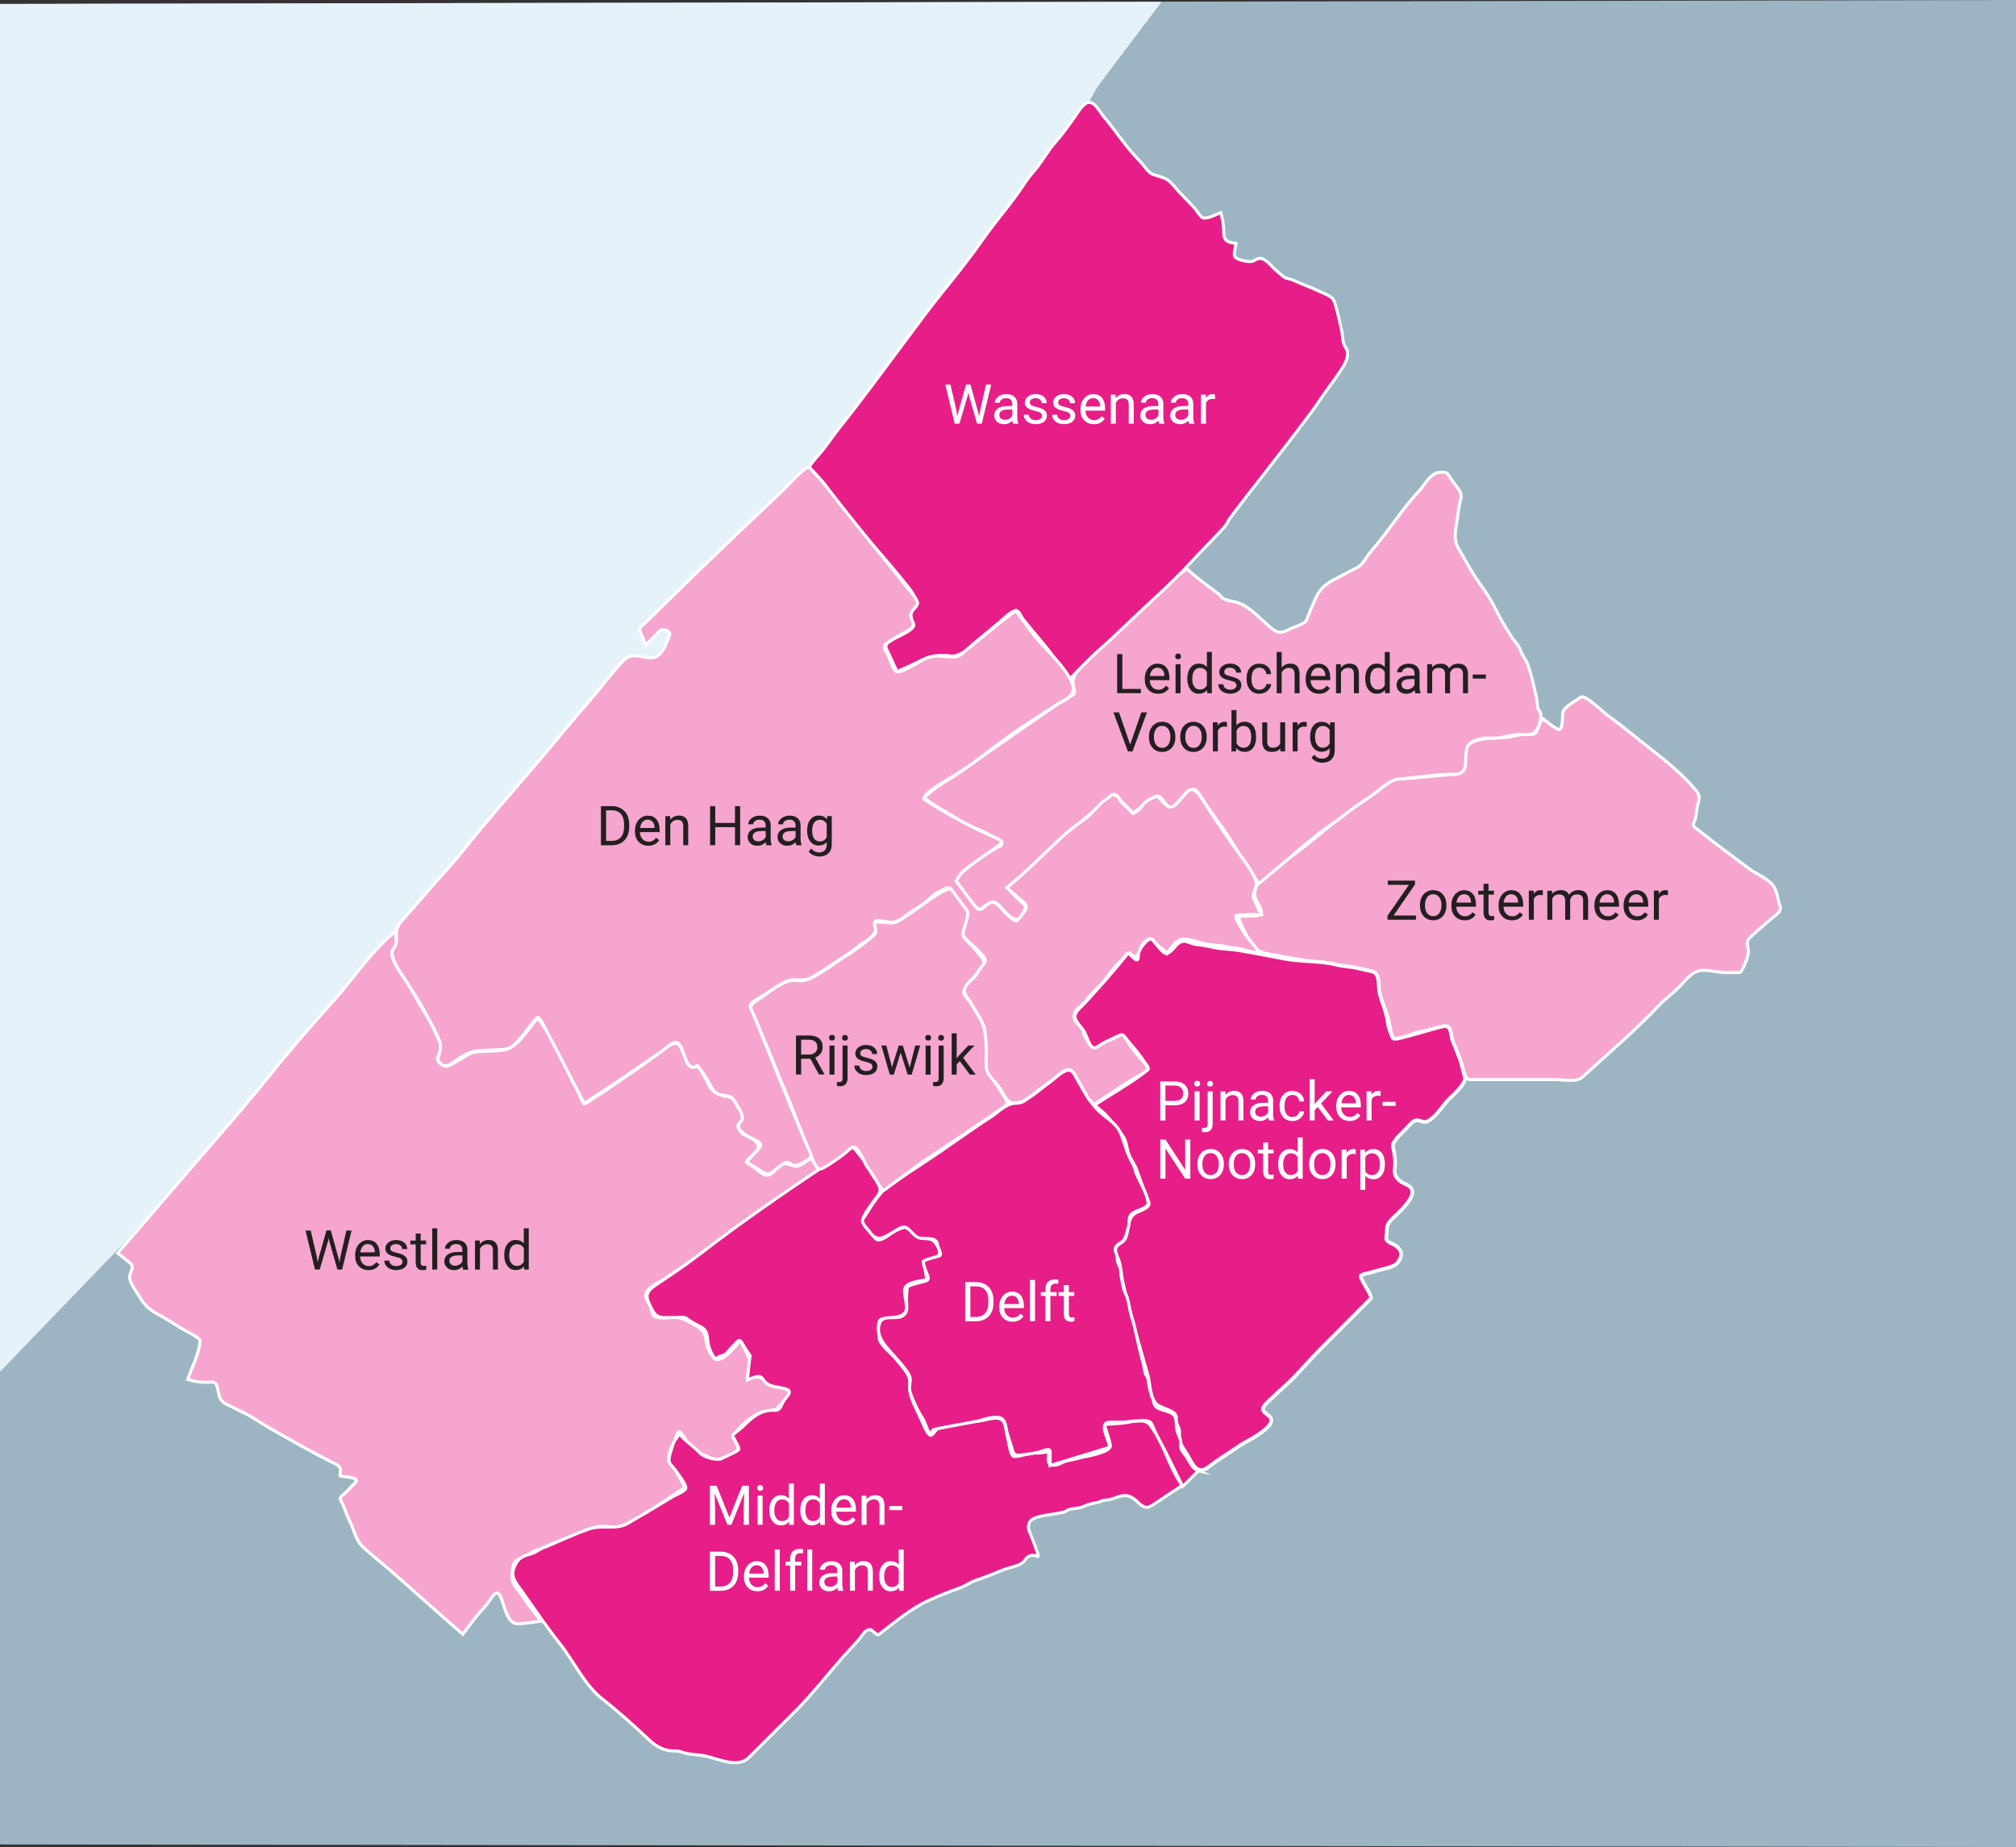 <?xml version="1.0" encoding="UTF-8"?>
<svg xmlns="http://www.w3.org/2000/svg" id="achtergrond" viewBox="0 0 311.65 285.6" width="311.65" height="285.6" x="0" y="0">
  <rect x="0" y="0" width="311.65" height="285.6" fill="#333333" stroke="none"/>
  <defs>
    <style>
      .cls-1 {
        fill: #231f20;
      }

      .cls-2, .cls-3 {
        fill: #e71e88;
      }

      .cls-3 {
        stroke-width: .57px;
      }

      .cls-3, .cls-4, .cls-5 {
        stroke: #fff;
        stroke-miterlimit: 10;
      }

      .cls-6 {
        fill: #e6f2f9;
      }

      .cls-7 {
        fill: #9db5c3;
      }

      .cls-8 {
        fill: #b5d0be;
      }

      .cls-4 {
        fill: none;
      }

      .cls-4, .cls-5 {
        stroke-width: .47px;
      }

      .cls-9 {
        fill: #fff;
      }

      .cls-10, .cls-5 {
        fill: #f6a5cf;
      }
    </style>
  </defs>
  <polygon class="cls-7" points="0 285.2 311.65 285.6 311.65 0 0 .61 0 285.2"/>
  <polygon class="cls-6" points="0 .61 0 212.1 20.36 190.99 47.91 186.35 89.18 154.31 169.73 13.31 179.57 .28 0 .61"/>
  <g>
    <path class="cls-10" d="M125.46,179.08c-.35.22-.72.43-1.07.66-1.03.68-1.22.75-2.4.31-1.87-.7-2.05,1.77-3.49,1.67-.79-.06-1.89-1.29-2.59-1.65-1.05-.54-.17-.84.42-1.4.49-.46,1.22-1.08.78-1.83-.41-.71-1.58-1.09-2.25-1.5-.25-.15-1-1.11-.75-1.4.51-.58.9-.66.54-1.67-.25-.7-.68-1.12-.99-1.81-.26-.57-.63-.81-1.2-.92-.48-.05-.45-.06-.93-.18-.87-.22-1.6-.81-1.93-1.53-.53-1.13-1.03-2.02-1.77-3.02-.2.19-.74.31-1.03.15-.65-.35-.74-1.16-1.03-1.8-.81-1.79-.88-2.76-3.74-.48-2.41,1.93-4.66,3.36-7.2,5.11-.72.5-1.42,1.01-2.18,1.45-.66.39-2.07,1.49-2.33,1.42-.29-.08-.81-1.57-1.09-2.09-.42-.8-.85-1.47-1.2-2.31-1.29-3.1-2.92-6.1-4.91-8.88-.64.81-1.27,1.62-1.91,2.43-.73.93-1.7,2.1-2.88,2.42-1.5.4-3.05.25-4.6.41-1.03.01-1.94.87-2.83,1.3-.65.32-1.7,1.26-2.44.79-.49-.31-1.08-.75-.75-1.4.19-.38.27-.59.39-1.04.14-.55-.13-1.24-.36-1.71-.51-1.06-.98-2.13-1.57-3.15-.66-1.15-1.6-2.55-2.19-3.74-.93-1.88-2.7-3.68-3.38-5.88-.28-.89.82-1.48.66-2.42-.08-.46-.08-.95-.11-1.41-3.7,3-6.47,7.29-9.64,10.83-3.31,3.7-6.58,7.44-9.68,11.31-4.67,5.82-9.68,11.39-14.52,17.07-3.02,3.54-6.09,7.04-9.12,10.58.55.43,1.09.88,1.65,1.3,1.13.85.36,1.15.22,2.28-.12.99,1.1,2.44,1.59,3.28.72,1.25,1.53,1.92,2.79,2.61,1.19.65,2.33,1.33,3.46,2.08.39.26,3.01,1.53,3.01,1.93-.04,2.02-1.26,4.13-1.89,6.05,1,.31,1.9.44,2.95.44.65,0,1.25-.22,1.52.45.31.77.23,1.75.8,2.4.53.61,1.49.86,2.17,1.25.76.43,1.58.73,2.32,1.18.87.53,1.79,1.16,2.67,1.66,3.25,1.86,6.57,3.75,9.93,5.46.5.25,1.24.49,1.27,1.16,0,.17-.16.93-.03.95.48.07,3.16.18,2.3,1.02-.53.52-1.04,1.06-1.56,1.59-.17.17-.75.59-.79.82-.03.14.42.86.48,1.02.31.88.64,1.73,1.04,2.56.69,1.4.95,3.08,2.21,4.12,1.22,1.12,2.55,2.15,3.8,3.24,3.07,2.67,6.08,5.39,9.14,8.07.77.67,1.54,1.34,2.31,2.01,1-1.33,1.95-2.69,3.1-3.91.57-.61,1.05-1.29,1.52-1.98.5-.72.91-.63,1.26.17.49,1.11.94,4.1,2.56,4.1,1.23-.04,2.45-.26,3.67-.41-.75-.95-1.54-1.88-2.23-2.88-.57-.82-1.1-1.68-1.75-2.44-.73-.85-.54-1.88-.41-2.91.17-1.38,1.2-1.38,2.11-1.92.61-.36,1.02-.67,1.7-.87.86-.24,1.7-.73,2.54-1.06.93-.37,4.69-1.85,5.67-2.19.36-.12.93-.34,1.31-.38.42-.05,2.44.14,2.86.09,2.1-.28,8.56-4.98,10.45-6.12-.73-1.15-1.19-2.43-2.47-3.94-.33-.39.21-2.33.6-2.72.45-.45.58-2.45,1.13-1.85,1.22,1.33,1.26,2.78,3.06,3.27.88.24,2.34,1.31,3.29.83.72-.36,2.59-.74,2.56-1.75-.02-.54-1.09-1.59-.64-2.05.55-.56.92-1.06,1.51-1.59.8-.73,2.19-1.83,3.35-1.96.98-.11,1.5.03,2.24-.91.42-.54,2.07-1.56,1.41-2.26-.64-.68-2.71-.48-3.35-1.19-.61-.66-1.4-1.29-2.38-.8-.53.27-.44.06-.69-.21.16-.75.59-2.15.26-2.87-.53-1.15-.75-1.62-1.4-2.7-.54.79-3.04,3.75-3.98,2.75-.85-.89-1.14-1.88-1.31-3.06-.13-.87-.63-1.49-1.35-1.9-1.13-.59-2.27-1.47-3.6-1.39-.88.05-2.34.31-3.09-.25-.32-.24-.33-1.13-.58-1.55-.35-.57-.89-1.35-.56-2.06.42-.91,2.28-1.71,3.09-2.26,5.22-3.48,10.16-7.36,15.33-10.91,2.25-1.54,4.5-3.08,6.74-4.63.28-.19,1.59-.9,1.44-1.16l-1.05-1.8Z"/>
    <path class="cls-4" d="M125.46,179.08c-.35.22-.72.43-1.07.66-1.03.68-1.22.75-2.4.31-1.87-.7-2.05,1.77-3.49,1.67-.79-.06-1.89-1.29-2.59-1.65-1.05-.54-.17-.84.42-1.4.49-.46,1.22-1.08.78-1.83-.41-.71-1.58-1.09-2.25-1.5-.25-.15-1-1.11-.75-1.4.51-.58.9-.66.54-1.67-.25-.7-.68-1.12-.99-1.81-.26-.57-.63-.81-1.2-.92-.48-.05-.45-.06-.93-.18-.87-.22-1.6-.81-1.93-1.53-.53-1.13-1.03-2.02-1.77-3.02-.2.19-.74.31-1.03.15-.65-.35-.74-1.16-1.03-1.8-.81-1.79-.88-2.76-3.74-.48-2.41,1.93-4.66,3.36-7.2,5.11-.72.5-1.42,1.01-2.18,1.45-.66.39-2.07,1.49-2.33,1.42-.29-.08-.81-1.57-1.09-2.09-.42-.8-.85-1.47-1.2-2.31-1.29-3.1-2.92-6.1-4.91-8.88-.64.81-1.27,1.62-1.91,2.43-.73.93-1.7,2.1-2.88,2.42-1.5.4-3.05.25-4.6.41-1.03.01-1.94.87-2.83,1.3-.65.32-1.7,1.26-2.44.79-.49-.31-1.08-.75-.75-1.4.19-.38.27-.59.39-1.04.14-.55-.13-1.24-.36-1.71-.51-1.06-.98-2.13-1.57-3.15-.66-1.15-1.6-2.55-2.19-3.74-.93-1.88-2.7-3.68-3.38-5.88-.28-.89.82-1.48.66-2.42-.08-.46-.08-.95-.11-1.41-3.7,3-6.47,7.29-9.64,10.83-3.31,3.7-6.58,7.44-9.68,11.31-4.67,5.82-9.68,11.39-14.52,17.07-3.02,3.54-6.09,7.04-9.12,10.58.55.43,1.09.88,1.65,1.3,1.13.85.36,1.15.22,2.28-.12.99,1.1,2.44,1.59,3.28.72,1.25,1.53,1.92,2.79,2.61,1.19.65,2.33,1.33,3.46,2.08.39.26,3.01,1.53,3.01,1.93-.04,2.02-1.26,4.13-1.89,6.05,1,.31,1.9.44,2.95.44.65,0,1.25-.22,1.52.45.31.77.23,1.75.8,2.4.53.61,1.49.86,2.17,1.25.76.43,1.58.73,2.32,1.18.87.53,1.79,1.16,2.67,1.66,3.25,1.86,6.57,3.75,9.93,5.46.5.25,1.24.49,1.27,1.16,0,.17-.16.93-.03.95.48.07,3.16.18,2.3,1.02-.53.52-1.04,1.06-1.56,1.59-.17.17-.75.59-.79.82-.03.14.42.86.48,1.02.31.88.64,1.73,1.04,2.56.69,1.4.95,3.08,2.21,4.12,1.22,1.12,2.55,2.15,3.8,3.24,3.07,2.67,6.08,5.39,9.14,8.07.77.67,1.54,1.34,2.31,2.01,1-1.33,1.95-2.69,3.1-3.91.57-.61,1.05-1.29,1.52-1.98.5-.72.91-.63,1.26.17.49,1.11.94,4.1,2.56,4.1,1.23-.04,2.45-.26,3.67-.41-.75-.95-1.54-1.88-2.23-2.88-.57-.82-1.1-1.68-1.75-2.44-.73-.85-.54-1.88-.41-2.91.17-1.38,1.2-1.38,2.11-1.92.61-.36,1.02-.67,1.7-.87.86-.24,1.7-.73,2.54-1.06.93-.37,4.69-1.85,5.67-2.19.36-.12.93-.34,1.31-.38.42-.05,2.44.14,2.86.09,2.1-.28,8.56-4.98,10.45-6.12-.73-1.15-1.19-2.43-2.47-3.94-.33-.39.21-2.33.6-2.72.45-.45.58-2.45,1.13-1.85,1.22,1.33,1.26,2.78,3.06,3.27.88.24,2.34,1.31,3.29.83.72-.36,2.59-.74,2.56-1.75-.02-.54-1.09-1.59-.64-2.05.55-.56.92-1.06,1.51-1.59.8-.73,2.19-1.83,3.35-1.96.98-.11,1.5.03,2.24-.91.42-.54,2.07-1.56,1.41-2.26-.64-.68-2.71-.48-3.35-1.19-.61-.66-1.4-1.29-2.38-.8-.53.27-.44.06-.69-.21.16-.75.59-2.15.26-2.87-.53-1.15-.75-1.62-1.4-2.7-.54.79-3.04,3.75-3.98,2.75-.85-.89-1.14-1.88-1.31-3.06-.13-.87-.63-1.49-1.35-1.9-1.13-.59-2.27-1.47-3.6-1.39-.88.05-2.34.31-3.09-.25-.32-.24-.33-1.13-.58-1.55-.35-.57-.89-1.35-.56-2.06.42-.91,2.28-1.71,3.09-2.26,5.22-3.48,10.16-7.36,15.33-10.91,2.25-1.54,4.5-3.08,6.74-4.63.28-.19,1.59-.9,1.44-1.16l-1.05-1.8Z"/>
    <path class="cls-2" d="M182.4,229.18c-1.76-2.68-2.52-6.05-4.47-8.63-.91-1.49-2.98-.61-4.38-.5-.95.07-1.9.15-2.85.22.32,1.06.74,2.11.95,3.19.22,1.12-3.8,1.74-4.58,1.93-.73.18-1.45.36-2.19.52-.72.15-1.17.65-1.94.65-1.26,0-.81-1.11-.81-2.1-.65.1-1.33.27-1.99.21-1.19-.1-2.22.61-3.46.54-.53-.3-.78-2.36-.93-2.97-.2-.75-.27-2.38-.97-2.77-.92-.5-2.54.18-3.5.27-.79.07-1.58.1-2.37.2-1.12.14-2.89.23-3.83.86-.43.29-.64.76-1.03,1.07-.52.42-1.26-1.52-1.44-1.92-.37-.8-.74-1.59-1.11-2.39-.32-.69-.63-1.4-.78-2.15-.14-.67,0-1.34-.09-2.01-.17-1.14-1.38-2.28-2.07-3.19-.64-.85-2.63-2.3-2.64-3.35-.01-.79-.49-2.77.5-2.94,1.04-.18,3.03-.04,3.6-1.14.5-.96-.72-3.2.1-3.95.72-.66,2.28-.74,3.21-.99-.33-1.03-.27-1.74-.53-2.79,2.53-.55,2.86-1.16,2.1-2.42-.71-1.18-1.21-1.05-2.2-1.15-.96-.1-1.91-1.62-2.75-1.72-.2-.02-1.28.42-1.44.5-.81.41-1.15.84-1.96,1.24-1.03.51-1.1.16-1.79-.68-.53-.64-1.09-1.11-1.37-1.9-.29-.8,1.91-3.43,2.38-4.12.94-1.4-.8-2.64-1.32-3.87-.53-1.27-1.77-2.47-2.55-3.6-8.41,5.52-16.18,10.76-24.07,16.86-1.98,1.53-4.43,3.15-6.5,4.54-1.34.89-1.66,1.57-.85,3.14.53,1.05.83,1.86,2.2,1.86.59,0,1.18,0,1.77,0,.53,0,1.36-.18,1.8.2.63.54,1.36.83,2.07,1.22,1.33.73.88,1.84,1.26,3.06.27.86.91,2.19,1.27,1.8.36-.39.98-.27,1.46-.78.39-.42.79-.85,1.18-1.27.8-.85.84-.99,1.4.02.32.57,1.06,1.65,1.06,1.65,0,0-.4,3.21-.4,3.75.81-.29,1.89-.97,2.41-.11.82,1.36,2.24,1.05,3.65,1.55,1,.36-.1,1.22-.49,1.86-.39.63-.48,1.44-1.36,1.39-2.12-.12-3.47,1.08-4.92,2.52-.38.38-1.01.78-1.39,1.16-.43.44.03.51.23,1.08.11.32.79,1.17.43,1.41-.87.58-1.66.82-2.58,1.31-.6.32-2.71-.19-3.29-.83-.96-1.03-2.41-1.95-3.26-3.08-.22.74-.72.92-.93,1.66-.21.73-.74,1.97-.6,2.72.08.41.63.84.85,1.17.29.44,2.09,2.63,1.65,3.09-.52.55-1.49.85-2.13,1.25-1,.62-4.59,2.78-5.44,3.24-.81.44-1.52,1.01-2.43,1.22-1.43.32-2.95-.06-4.43.3-1.64.4-6.52,2.69-7.31,2.95-.8.26-1.35.83-2.18,1.05-1.51.39-2.09.82-2.61,2.23-.51,1.39.5,2.46,1.23,3.49,1.93,2.74,3.83,5.54,5.91,8.16,2.18,2.76,3.78,6.37,6.57,8.55,2.52,1.97,4.9,4.13,7.22,6.33,1.1,1.04,2.45,1.76,3.99,1.69.66-.03,1.09.23,1.73.38.94.22,1.92.2,2.87.39,2.02.41,5.1,1.98,6.82.26,2.39-2.39,4.79-4.76,7.18-7.16,2.6-2.61,4.86-5.54,7.29-8.29.97-1.1,2.05-2.14,2.93-3.3.38-.51.69-1.04,1.41-1.04.25.07,1.02.96,1.24.79,2.46-1.88,4.83-3.92,7.62-5.24,1.59-.75,3.31-1.4,4.97-2,.84-.3,1.54-.85,2.38-1.14.68-.23,1.35-.47,2.02-.73.78-.31,1.56-.63,2.34-.94,1.08-.43,2.73-.55,3.34-1.54.41-.66,1.15-.87,1.85-.51.41.21-.12-1.01-.2-1.26-.3-.91-.69-1.81-1.04-2.7-.29-.72,0-1.58.71-1.9,1.28-.57,2.91-.58,4.27-.92.48,0,.83-.38,1.28-.5.55-.14,1.13-.15,1.68-.28.58-.14,1.07-.46,1.65-.59.54-.12,1.1-.17,1.6-.41.39-.19.95-.13,1.37-.25.51-.15,1-.37,1.52-.5,1.13-.28,1.76.04,2.58.79.61.55,1.23,1.26,2.12.75.8-.46,1.58-1.02,2.35-1.53.85-.56,1.7-1.12,2.55-1.68-.12-.19-.25-.38-.38-.57"/>
    <path class="cls-4" d="M182.4,229.18c-1.76-2.68-2.52-6.05-4.47-8.63-.91-1.49-2.98-.61-4.38-.5-.95.07-1.9.15-2.85.22.32,1.06.74,2.11.95,3.19.22,1.12-3.8,1.74-4.58,1.93-.73.18-1.45.36-2.19.52-.72.15-1.17.65-1.94.65-1.26,0-.81-1.11-.81-2.1-.65.1-1.33.27-1.99.21-1.19-.1-2.22.61-3.46.54-.53-.3-.78-2.36-.93-2.97-.2-.75-.27-2.38-.97-2.77-.92-.5-2.54.18-3.5.27-.79.07-1.58.1-2.37.2-1.12.14-2.89.23-3.83.86-.43.29-.64.76-1.03,1.07-.52.42-1.26-1.52-1.44-1.92-.37-.8-.74-1.59-1.11-2.39-.32-.69-.63-1.4-.78-2.15-.14-.67,0-1.34-.09-2.01-.17-1.14-1.38-2.28-2.07-3.19-.64-.85-2.63-2.3-2.64-3.35-.01-.79-.49-2.77.5-2.94,1.04-.18,3.03-.04,3.6-1.14.5-.96-.72-3.2.1-3.95.72-.66,2.28-.74,3.21-.99-.33-1.03-.27-1.74-.53-2.79,2.53-.55,2.86-1.16,2.1-2.42-.71-1.18-1.21-1.05-2.2-1.15-.96-.1-1.91-1.62-2.75-1.72-.2-.02-1.28.42-1.44.5-.81.41-1.15.84-1.96,1.24-1.03.51-1.1.16-1.79-.68-.53-.64-1.09-1.11-1.37-1.9-.29-.8,1.91-3.43,2.38-4.12.94-1.4-.8-2.64-1.32-3.87-.53-1.27-1.77-2.47-2.55-3.6-8.41,5.52-16.18,10.76-24.07,16.86-1.98,1.53-4.43,3.15-6.5,4.54-1.34.89-1.66,1.57-.85,3.14.53,1.05.83,1.86,2.2,1.86.59,0,1.18,0,1.77,0,.53,0,1.36-.18,1.8.2.63.54,1.36.83,2.07,1.22,1.33.73.88,1.84,1.26,3.06.27.86.91,2.19,1.27,1.8.36-.39.98-.27,1.46-.78.39-.42.79-.85,1.18-1.27.8-.85.84-.99,1.4.02.32.57,1.06,1.65,1.06,1.65,0,0-.4,3.21-.4,3.75.81-.29,1.89-.97,2.41-.11.82,1.36,2.24,1.05,3.65,1.55,1,.36-.1,1.22-.49,1.86-.39.63-.48,1.44-1.36,1.39-2.12-.12-3.47,1.08-4.92,2.52-.38.38-1.01.78-1.39,1.16-.43.44.03.51.23,1.08.11.32.79,1.17.43,1.41-.87.58-1.66.82-2.58,1.31-.6.32-2.71-.19-3.29-.83-.96-1.03-2.41-1.95-3.26-3.08-.22.74-.72.92-.93,1.66-.21.73-.74,1.97-.6,2.72.08.41.63.84.85,1.17.29.44,2.09,2.63,1.65,3.09-.52.55-1.49.85-2.13,1.25-1,.62-4.59,2.78-5.44,3.24-.81.44-1.52,1.01-2.43,1.22-1.43.32-2.95-.06-4.43.3-1.64.4-6.52,2.69-7.31,2.95-.8.26-1.35.83-2.18,1.05-1.51.39-2.09.82-2.61,2.23-.51,1.39.5,2.46,1.23,3.49,1.93,2.74,3.83,5.54,5.91,8.16,2.18,2.76,3.78,6.37,6.57,8.55,2.52,1.97,4.9,4.13,7.22,6.33,1.1,1.04,2.45,1.76,3.99,1.69.66-.03,1.09.23,1.73.38.94.22,1.92.2,2.87.39,2.02.41,5.1,1.98,6.82.26,2.39-2.39,4.79-4.76,7.18-7.16,2.6-2.61,4.86-5.54,7.29-8.29.97-1.1,2.05-2.14,2.93-3.3.38-.51.69-1.04,1.41-1.04.25.07,1.02.96,1.24.79,2.46-1.88,4.83-3.92,7.62-5.24,1.59-.75,3.31-1.4,4.97-2,.84-.3,1.54-.85,2.38-1.14.68-.23,1.35-.47,2.02-.73.78-.31,1.56-.63,2.34-.94,1.08-.43,2.73-.55,3.34-1.54.41-.66,1.15-.87,1.85-.51.41.21-.12-1.01-.2-1.26-.3-.91-.69-1.81-1.04-2.7-.29-.72,0-1.58.71-1.9,1.28-.57,2.91-.58,4.27-.92.48,0,.83-.38,1.28-.5.55-.14,1.13-.15,1.68-.28.58-.14,1.07-.46,1.65-.59.54-.12,1.1-.17,1.6-.41.39-.19.95-.13,1.37-.25.51-.15,1-.37,1.52-.5,1.13-.28,1.76.04,2.58.79.61.55,1.23,1.26,2.12.75.8-.46,1.58-1.02,2.35-1.53.85-.56,1.7-1.12,2.55-1.68-.12-.19-.25-.38-.38-.57Z"/>
    <path class="cls-5" d="M275,139.64c-.17-.86-.36-1.98-.88-2.69-.79-1.08-2.65-1.82-3.73-2.63-2.59-1.94-5.19-3.83-7.71-5.86-.47-.38-1.16-.63-.81-1.31.34-.64.34-1.26.43-1.96.16-1.31.8-1.81-.12-2.97-1.99-2.39-4.46-4.43-6.91-6.33-2.28-1.77-4.48-3.65-6.83-5.33-.59-.42-3.43-3.23-4.05-2.76-.68.52-2.74,1.54-2.81,2.42-.05.59.06,2.97-.79,2.54-.83-.42-1.56-1.11-2.31-1.66-.13.22-.26.44-.38.66-.27.46-.34,1.14-.67,1.53-.32.37-.96.28-1.38.26-.97-.06-1.77.23-2.71.41-1.82.34-6.79-.31-6.8,2.48-.08.89-.13,1.88-.54,2.68-.24.48-.78.59-1.22.6-1.08.03-6.2.64-7.81.66-1.6.02-2.19.51-3.34,1.37-1.96,1.57-3.25,2.37-5.3,3.82-2.62,1.86-5.74,4.76-8.37,6.6-1.03.72-1.99,1.53-2.93,2.36-1.23,1.08-2.77,1.61-3.06,3.4-.22,1.32,1.16,2.15,1.05,3.47-1.05.44-2.48.1-3.63.36.48,1.18.98,2.29,1.61,3.4.88,1.55,1.41,2.06,3.21,2.37,3.83.67,7.65,1.4,11.51,1.78,1.18.11,2.38.49,3.55.69.54.09,1.32.25,1.51.85.1.29.26.53.31.84.09.59.03,1.39.2,1.96.42,1.4.99,2.6,1.38,4.01.15.55.41,2.41.67,2.9.25.48,1.44-.13,1.91-.26.89-.25,1.3-.6,2.08-.72,1.18-.18,2.39-.57,3.56-.84.57-.13.59-.25.94.33.47.76.64,1.65.93,2.49.31.89.73,1.73,1.1,2.59.31.73.41,1.94.95,2.59.11.14.3.19.47.19h4.48c1.27,0,2.53,0,3.8,0,1.61,0,3.21,0,4.82,0,1.2,0,3.33.46,4.2-.34,3.99-3.66,8.27-7.28,11.99-11.24.95-1.01,2.08-1.77,3.03-2.76.83-.86,1.7-2.06,2.9-2.44,1.17-.36,2.91.22,4.15.24.76,0,1.51,0,2.26-.01.35,0,.8-1.3.94-1.6.28-.63.48-1.31.4-2.01-.1-.87-.38-1.17.34-1.86.99-.95,2.08-1.83,3.11-2.75.83-.71,2.04-1.24,1.3-2.5"/>
    <path class="cls-3" d="M226.44,166.44c-.34-.94-.42-1.84-.79-2.77-.34-.88-.71-1.83-1.08-2.71-.32-.75-.13-2.17-1.07-2.3-.45-.07-2.89.72-4.09,1.04-.97.26-1.94.55-2.92.79-.29.07-.89.22-1.15.07-.35-.75-.71-1.66-.81-2.49-.18-1.51-.87-2.93-1.24-4.42-.32-1.1.18-3.17-1.23-3.45-.69-.13-1.66-.39-2.35-.54-.83-.18-2.15-.25-2.96-.46-2.77-.71-5.49-.44-8.31-.99-2.26-.44-4.46-.84-6.71-1.25-1.39-.25-2.79-.21-4.18-.52-.88-.2-1.73-.36-2.62-.44-.64-.06-1.3-.5-1.9-.5-1.29,0-1.79,1.88-2.83,1.88-.4,0-1.75-1.82-2.06-2.15-.54-.57-2.04,1.48-2.17,1.99-.09.38.11,1.58-.54,1.01-.35-.31-.7-.63-1.05-.94-2.14,2.73-4.44,5.29-6.78,7.85-.46.5-1.31,1.14-1.46,1.81-.19.83,1.02,1.94,1.43,2.6.38.62.87,2.66,1.63,2.55.26-.04,1.84-.95,2.68-1.4.34-.18,1.12-.57,1.52-.63.1-.02.34.17.4.25,1.08,1.4,1.96,2.24,2.93,3.71.18.28.78.95.74,1.29-.49.4-1,.78-1.51,1.15-.68.49-1.38.95-2.1,1.4-1.73,1.09-3.02,1.9-4.74,2.99.28.2.93.84,1.22,1.03.64.45,2.93,3.32,3.32,3.99.49.83.47,1.85.84,2.73.36.86.92,1.52,1.21,2.41.16.47.52,1.49.69,1.94.4,1.04.68,1.82,1.11,2.85.44,1.04-1.64,1.38-2.22,1.86-1.13.95-.8,2.56-1.37,3.82-.26.58-1.14.79-1.43,1.4-.36.76.33,1.53.5,2.28.29,1.11.35,2.37.62,3.48,1.13,4.76,2.41,9.21,3.76,13.9.4,1.4.31,3.5,1.36,4.58.69.71,3.3.98,3.06,2.22-.12.69.36,1.15.47,1.8.11.67-.12,1.47.25,2.07.27.64.74,1.25,1.1,1.85.43.7.92,1.96,1.79,2.21.87.24,1.84-.82,2.54-1.27,1.27-.82,2.5-1.7,3.77-2.52,1.12-.73,5.84-2.93,4.62-4.39-.23-.28-1.09-.76-1.11-1.19-.02-.42.77-1.15,1.02-1.39,1.38-1.33,2.88-2.55,4.19-3.96,1.29-1.39,2.56-2.81,3.9-4.16l6.05-6.07c.51-.51,1.02-1.03,1.54-1.54.26-.26-1.03-2.18-1.18-2.52-.45-.96-.67-1.07.33-1.3.64-.14,1.27-.33,1.9-.52.84-.26,2.49-.46,3.08-1.2.87-1.14.7-2.01-.48-2.75-.45-.28-1.4-.49-1.27-1.16.18-1.01-.12-1.63.57-2.5.81-1,5.36-4.43,2.55-5.67-1.07-.47-1.98-1.11-1.81-2.46.16-1.2-.02-2.26-.28-3.4-.19-.82,1.58-2.26,2.1-2.84.36-.4.9-1.1,1.46-1.23.58-.14,1.04.45,1.72.17,1.21-.51,2.28-2.25,3.15-3.21.69-.76,3.08-2.64,2.66-3.81-.18-.48.14.38,0,0Z"/>
    <path class="cls-10" d="M237.96,109.95c-.39-.55-.29-1.33-.42-1.96-.19-.89-.39-1.79-.6-2.67-.2-.82-.48-1.73-.75-2.53-.27-.8-.9-1.43-1.14-2.24-.23-.76-1-1.45-1.42-2.13-.36-.58-.72-1.17-1.08-1.76-.63-1.02-1.16-2.09-1.7-3.15-.92-1.81-2.3-3.4-3.34-5.16-.71-1.21-1.42-2.42-2.1-3.65-.8-1.46-.32-2.97-.12-4.54.1-.8.28-2.12.5-2.9.31-1.1-.34-1.62-.99-2.51-.33-.46-.63-.94-.95-1.41-.26-.39-.68-.31-1.15-.31-1.57,0-2.39,1.92-3.35,2.92-1.83,1.93-3.4,4.19-5,6.32-.77,1.03-1.57,2.01-2.4,2.99-.64.71-1.26,2.04-2.08,2.46-1.21.62-2.41,1.24-3.6,1.89-1.29.69-1.99,1.23-2.69,2.49-.24.43-1.47,3.34-1.58,3.74-.17.56-1.63,1.02-2.11,1.22-.69.29-1.5.83-2.28.67-.73-.15-1.43-.92-1.97-1.39-1.24-1.08-2.59-2.56-4.18-3.11-.72-.25-1.52-.27-2.21-.59-.43-.2-.59-.6-.96-.87-1.46-1.09-2.93-2.13-4.3-3.34-.31-.28-.41-.57-.75-.3-.49.38-1,.73-1.47,1.13-.74.62-1.4,1.35-2.08,2.03-.58.59-1.31,1.03-1.81,1.7-.48.63-1.22,1.05-1.79,1.59-.71.67-1.42,1.35-2.13,2.03-1.55,1.49-3.16,2.91-4.74,4.36-1.01.93-3.27,2.86-3.34,4.32-.04.78.28,1.23.19,2-.83.6-1.89,1.12-2.73,1.7-4.58,3.18-9.99,6.86-14.5,10.12-2.23,1.61-3.88,2.15-6,4.3,1.77,1.24,3.86,2.45,5.77,3.59,1.51.9,3.31,1.41,4.78,2.37.16.1,1.49.61,1.49.86,0,.84-.34.49-1.05,1-.83.59-1.85.99-2.62,1.65-.59.5-1.46,1.16-2.05,1.66-.67.56-1.6,1.27-1.39,1.61.39.64.82,1.32,1.2,1.94.36.6.98.93,1.35,1.52.2.33.74,1.2,1.23.94.66-.35,1.82-1.41,2.43-.94,1.03.79,1.22,1.42,2.28,2.18.41.3,1.21.57,1.53.18l.7-1.5c.27-.34,0-.41-.3-.72-.54-.57-2.58-2.03-2.07-2.86.16-.27,1.09-.83,1.4-1.11,1.48-1.36,2.97-2.71,4.45-4.07.25-.23.51-.46.76-.69.32-.29.76-.74,1.09-1.01.9-.74.87-.79,1.3-1.18,1.66-1.51,3.39-2.94,5.08-4.41.53-.46,1.07-.93,1.61-1.39.72-.63,1.15.49,1.59.94.56.57,1.13,1.13,1.7,1.69.12.12,1.16-.77,1.34-.91.57-.42,2.15-2.09,2.89-1.51.64.49,1.01,1.78,1.88,1.54.99-.54,2.11-2.47,3.19-2.75.7-.18,1.82,2.15,2.16,2.61.77,1.05,1.49,2.12,2.29,3.17.79,1.04,1.93,2.96,2.63,4.06,1.09,1.7,1.97,3.07,3.09,4.76,2.76-2.18,5.6-4.75,8.31-6.97,2.04-1.67,3.45-2.41,5.49-4.08,1.34-1.1,3.68-2.45,5-3.58.43-.37,1.14-.83,1.61-1.14.56-.38,1.38-.41,2.02-.47,2.52-.24,5.28-.69,7.81-.66,1.08,0,1.74-.49,1.75-1.76,0-.86.06-1.41.17-2.18.11-.7.92-1.22,1.63-1.42,1.2-.34,1.51-.23,2.76-.24,1.33-.02,2.53-.56,3.86-.57.66,0,1.6.18,2.16-.24.73-.54,1.39-2.6.86-3.35-.24-.34.5.7,0,0M236.27,112.86s0,0,0,0"/>
    <path class="cls-4" d="M237.96,109.95c-.39-.55-.29-1.33-.42-1.96-.19-.89-.39-1.79-.6-2.67-.2-.82-.48-1.73-.75-2.53-.27-.8-.9-1.43-1.14-2.24-.23-.76-1-1.45-1.42-2.13-.36-.58-.72-1.17-1.08-1.76-.63-1.02-1.16-2.09-1.7-3.15-.92-1.81-2.3-3.4-3.34-5.16-.71-1.21-1.42-2.42-2.1-3.65-.8-1.46-.32-2.97-.12-4.54.1-.8.28-2.12.5-2.9.31-1.1-.34-1.62-.99-2.51-.33-.46-.63-.94-.95-1.41-.26-.39-.68-.31-1.15-.31-1.57,0-2.39,1.92-3.35,2.92-1.83,1.93-3.4,4.19-5,6.32-.77,1.03-1.57,2.01-2.4,2.99-.64.71-1.26,2.04-2.08,2.46-1.21.62-2.41,1.24-3.6,1.89-1.29.69-1.99,1.23-2.69,2.49-.24.43-1.47,3.34-1.58,3.74-.17.56-1.63,1.02-2.11,1.22-.69.29-1.5.83-2.28.67-.73-.15-1.43-.92-1.97-1.39-1.24-1.08-2.59-2.56-4.18-3.11-.72-.25-1.52-.27-2.21-.59-.43-.2-.59-.6-.96-.87-1.46-1.09-2.93-2.13-4.3-3.34-.31-.28-.41-.57-.75-.3-.49.38-1,.73-1.47,1.13-.74.62-1.4,1.35-2.08,2.03-.58.59-1.31,1.03-1.81,1.7-.48.63-1.22,1.05-1.79,1.59-.71.67-1.42,1.35-2.13,2.03-1.55,1.49-3.16,2.91-4.74,4.36-1.01.93-3.27,2.86-3.34,4.32-.04.78.28,1.23.19,2-.83.6-1.89,1.12-2.73,1.7-4.58,3.18-9.99,6.86-14.5,10.12-2.23,1.61-3.88,2.15-6,4.3,1.77,1.24,3.86,2.45,5.77,3.59,1.51.9,3.31,1.41,4.78,2.37.16.1,1.49.61,1.49.86,0,.84-.34.49-1.05,1-.83.59-1.85.99-2.62,1.65-.59.5-1.46,1.16-2.05,1.66-.67.56-1.6,1.27-1.39,1.61.39.64.82,1.32,1.2,1.94.36.6.98.93,1.35,1.52.2.33.74,1.2,1.23.94.66-.35,1.82-1.41,2.43-.94,1.03.79,1.22,1.42,2.28,2.18.41.3,1.21.57,1.53.18l.7-1.5c.27-.34,0-.41-.3-.72-.54-.57-2.58-2.03-2.07-2.86.16-.27,1.09-.83,1.4-1.11,1.48-1.36,2.97-2.71,4.45-4.07.25-.23.51-.46.76-.69.32-.29.76-.74,1.09-1.01.9-.74.87-.79,1.3-1.18,1.66-1.51,3.39-2.94,5.08-4.41.53-.46,1.07-.93,1.61-1.39.72-.63,1.15.49,1.59.94.56.57,1.13,1.13,1.7,1.69.12.12,1.16-.77,1.34-.91.57-.42,2.15-2.09,2.89-1.51.64.49,1.01,1.78,1.88,1.54.99-.54,2.11-2.47,3.19-2.75.7-.18,1.82,2.15,2.16,2.61.77,1.05,1.49,2.12,2.29,3.17.79,1.04,1.93,2.96,2.63,4.06,1.09,1.7,1.97,3.07,3.09,4.76,2.76-2.18,5.6-4.75,8.31-6.97,2.04-1.67,3.45-2.41,5.49-4.08,1.34-1.1,3.68-2.45,5-3.58.43-.37,1.14-.83,1.61-1.14.56-.38,1.38-.41,2.02-.47,2.52-.24,5.28-.69,7.81-.66,1.08,0,1.74-.49,1.75-1.76,0-.86.06-1.41.17-2.18.11-.7.92-1.22,1.63-1.42,1.2-.34,1.51-.23,2.76-.24,1.33-.02,2.53-.56,3.86-.57.66,0,1.6.18,2.16-.24.73-.54,1.39-2.6.86-3.35-.24-.34.5.7,0,0ZM236.27,112.86"/>
    <path class="cls-2" d="M185.16,227.4c-.92-.41-1.23-1.37-1.74-2.12-.49-.71-1.05-1.11-.9-2.07.11-.69-.51-1.48-.61-2.19-.08-.58-.02-1.61-.37-2.11-.61-.86-2.22-.69-2.93-1.5-.36-.4-.2-.97-.53-1.36-.23-.86-.53-1.75-.58-2.64-.03-.5-.47-.81-.53-1.32-.1-.89-.36-1.63-.57-2.49-.35-1.45-.68-2.91-1-4.37-.19-.89-.54-1.75-.72-2.64-.17-.87-.27-1.76-.69-2.56-.35-.66-.44-1.52-.59-2.25-.16-.83-.13-.85-.16-1.32-.05-.7-.57-1.09-.53-1.88.03-.55-.46-1.13-.26-1.67.24-.65,1.14-.71,1.43-1.4.25-.59.44-1.32.59-1.96.18-.76-.11-1.34.51-1.87.74-.64,2.71-.79,2.5-1.86-.29-1.47-1.14-2.82-1.75-4.17-.27-.6-.3-1.17-.65-1.77-.49-.84-.82-1.73-1.13-2.64-.34-.97-.6-2.09-1.24-2.92-.76-.98-1.98-1.66-2.87-2.54-1.72-1.71-2.54-3.6-3.76-5.66-.5-.85-1-.77-1.84-.29-.81.47-1.52,1.24-2.29,1.77-.88.61-1.8,1.45-2.7,2.02-.76.49-1.15.91-1.88.94-1,.04-1.26.18-1.9.51-.82.43-1.49,1.15-2.28,1.65-.85.54-1.7,1.09-2.53,1.68-1.33.92-2.66,1.82-3.98,2.75-3.01,2.15-6.2,4.1-9.23,6.21-.45.31-.88.67-1.24,1.09-1.08,1.25-1.91,2.67-2.81,4.05-.37.57.7,1.49,1.07,2.01,1.15,1.64,2.16.85,3.62,0,.53-.31,1.44-1.03,2.07-.65.66.39,1.01,1.11,1.71,1.47.88.45,2.9-.29,3.05,1.11.05.49.82,1.57.27,1.77-.36.13-2.29.53-2.42.86-.16.41.56,1.9.7,2.34.22.75-.62.68-1.28.91-.31.11-1.86.41-1.92.75-.13.74-.15,1.47-.12,2.23.04,1.04.19,1.81-.83,2.28-.9.41-2.76-.25-3.27.87-.84,1.88.61,3.46,1.75,4.75.7.79,1.45,1.57,2.08,2.41.33.43.75.99.82,1.55.08.66-.22,1.28-.04,1.95.29,1.09.91,2.36,1.45,3.35.27.51.62.93.82,1.47.04.11.4,1.01.46,1.15.36.78.51.59.83.04.12-.21,6.68-1.24,7.42-1.51.73-.27,2.2-.62,2.94-.38.91.29.87,1.44,1.11,2.3.27.97.62,1.91.88,2.88.11.41.51.67.93.61,1-.14,2.04-.21,3.01-.47.8-.21,1.85-.75,1.83-.08-.02.53.02,1.63-.01,2.14l6.44-1.97c.88-.27,1.76-.54,2.63-.81.65-.2-1.96-3.92.16-3.92.59,0,1.18,0,1.76,0,.85,0,1.75-.21,2.56-.21.82,0,1.91-.27,2.24.64.5,1.34,1.3,2.61,1.93,3.9.93,1.87,1.85,3.74,2.78,5.61l2.32-2.31c-.01-.07-.02-.08-.03-.15"/>
    <path class="cls-4" d="M185.16,227.4c-.92-.41-1.23-1.37-1.74-2.12-.49-.71-1.05-1.11-.9-2.07.11-.69-.51-1.48-.61-2.19-.08-.58-.02-1.61-.37-2.11-.61-.86-2.22-.69-2.93-1.5-.36-.4-.2-.97-.53-1.36-.23-.86-.53-1.75-.58-2.64-.03-.5-.47-.81-.53-1.32-.1-.89-.36-1.63-.57-2.49-.35-1.45-.68-2.91-1-4.37-.19-.89-.54-1.75-.72-2.64-.17-.87-.27-1.76-.69-2.56-.35-.66-.44-1.52-.59-2.25-.16-.83-.13-.85-.16-1.32-.05-.7-.57-1.09-.53-1.88.03-.55-.46-1.13-.26-1.67.24-.65,1.14-.71,1.43-1.4.25-.59.44-1.32.59-1.96.18-.76-.11-1.34.51-1.87.74-.64,2.71-.79,2.5-1.86-.29-1.47-1.14-2.82-1.75-4.17-.27-.6-.3-1.17-.65-1.77-.49-.84-.82-1.73-1.13-2.64-.34-.97-.6-2.09-1.24-2.92-.76-.98-1.98-1.66-2.87-2.54-1.72-1.71-2.54-3.6-3.76-5.66-.5-.85-1-.77-1.84-.29-.81.47-1.52,1.24-2.29,1.77-.88.61-1.8,1.45-2.7,2.02-.76.49-1.15.91-1.88.94-1,.04-1.26.18-1.9.51-.82.43-1.49,1.15-2.28,1.65-.85.54-1.7,1.09-2.53,1.68-1.33.92-2.66,1.82-3.98,2.75-3.01,2.15-6.2,4.1-9.23,6.21-.45.31-.88.67-1.24,1.09-1.08,1.25-1.91,2.67-2.81,4.05-.37.57.7,1.49,1.07,2.01,1.15,1.64,2.16.85,3.62,0,.53-.31,1.44-1.03,2.07-.65.66.39,1.01,1.11,1.71,1.47.88.45,2.9-.29,3.05,1.11.05.49.82,1.57.27,1.77-.36.13-2.29.53-2.42.86-.16.41.56,1.9.7,2.34.22.75-.62.68-1.28.91-.31.11-1.86.41-1.92.75-.13.74-.15,1.47-.12,2.23.04,1.04.19,1.81-.83,2.28-.9.41-2.76-.25-3.27.87-.84,1.88.61,3.46,1.75,4.75.7.79,1.45,1.57,2.08,2.41.33.43.75.99.82,1.55.08.66-.22,1.28-.04,1.95.29,1.09.91,2.36,1.45,3.35.27.51.62.93.82,1.47.04.11.4,1.01.46,1.15.36.78.51.59.83.04.12-.21,6.68-1.24,7.42-1.51.73-.27,2.2-.62,2.94-.38.91.29.87,1.44,1.11,2.3.27.97.62,1.91.88,2.88.11.41.51.67.93.61,1-.14,2.04-.21,3.01-.47.8-.21,1.85-.75,1.83-.08-.02.53.02,1.63-.01,2.14l6.44-1.97c.88-.27,1.76-.54,2.63-.81.65-.2-1.96-3.92.16-3.92.59,0,1.18,0,1.76,0,.85,0,1.75-.21,2.56-.21.82,0,1.91-.27,2.24.64.5,1.34,1.3,2.61,1.93,3.9.93,1.87,1.85,3.74,2.78,5.61l2.32-2.31c-.01-.07-.02-.08-.03-.15Z"/>
    <path class="cls-10" d="M152.6,165.28c-.35-.76-.06-1.51-.06-2.32,0-1.08-.08-2.21-.26-3.27-.33-1.95-1.22-2.79-2.16-4.51-.14-.26-1.12-1.33-1.13-1.62-.16-.65.98-1.92,1.39-2.35.64-.68,2.34-1.92,1.46-3.05-.46-.6-.95-1.18-1.44-1.75-.48-.56-1.66-1.38-1.52-2.21.14-.81.72-1.47.84-2.28.12-.89-.51-1.59-.97-2.29-.41-.62-.9-1.71-1.52-2.13-.85-.57-4.85,2.62-6.09,3.44-.79.52-1.61,1.15-2.45,1.59-.62.32-2.1.05-2.82.05-.45.04-.65-.17-.67.33-.02.54.38,1.28-.02,1.64-.79.71-3.21,2.56-4.14,3.1-1.45.84-2.11,1.49-3.54,2.35-1.43.86-2.62,1.87-4.39,1.6-1.59-.23-3.82,1.41-4.96,2.34-.41.34-2.42,1.34-2.09,2.07.82,1.87,1.64,3.74,2.42,5.62.98,2.35,1.89,4.74,2.91,7.08,1.03,2.36,1.96,5.07,2.92,7.35.49,1.15,1.6,4.7,2.46,4.71.53,0,3.07-1.8,3.82-2.41,1.24-1.01,1.45-2.24,3.35,1.91,1.72,2.25,2.32,4.22,2.86,3.67,1.64-1.18,5.04-3.78,6.71-4.89,3.87-2.56,8.5-5.62,12.27-8.33.07-.54-2.46-3.88-3.16-5.42"/>
    <path class="cls-4" d="M152.6,165.28c-.35-.76-.06-1.51-.06-2.32,0-1.08-.08-2.21-.26-3.27-.33-1.95-1.22-2.79-2.16-4.51-.14-.26-1.12-1.33-1.13-1.62-.16-.65.98-1.92,1.39-2.35.64-.68,2.34-1.92,1.46-3.05-.46-.6-.95-1.18-1.44-1.75-.48-.56-1.66-1.38-1.52-2.21.14-.81.72-1.47.84-2.28.12-.89-.51-1.59-.97-2.29-.41-.62-.9-1.71-1.52-2.13-.85-.57-4.85,2.62-6.09,3.44-.79.52-1.61,1.15-2.45,1.59-.62.32-2.1.05-2.82.05-.45.04-.65-.17-.67.33-.02.54.38,1.28-.02,1.64-.79.71-3.21,2.56-4.14,3.1-1.45.84-2.11,1.49-3.54,2.35-1.43.86-2.62,1.87-4.39,1.6-1.59-.23-3.82,1.41-4.96,2.34-.41.34-2.42,1.34-2.09,2.07.82,1.87,1.64,3.74,2.42,5.62.98,2.35,1.89,4.74,2.91,7.08,1.03,2.36,1.96,5.07,2.92,7.35.49,1.15,1.6,4.7,2.46,4.71.53,0,3.07-1.8,3.82-2.41,1.24-1.01,1.45-2.24,3.35,1.91,1.72,2.25,2.32,4.22,2.86,3.67,1.64-1.18,5.04-3.78,6.71-4.89,3.87-2.56,8.5-5.62,12.27-8.33.07-.54-2.46-3.88-3.16-5.42Z"/>
    <path class="cls-2" d="M208.01,53.74c-.54-.73-.43-2.04-.66-2.91-.22-.93-.42-1.9-.68-2.82-.16-.55-.26-1.28-.61-1.75-.38-.51-1.26-.82-1.82-1.08-1.43-.68-2.92-1.21-4.36-1.87-.37-.17-1.11-.24-1.42-.49-.5-.4-.99-.82-1.47-1.26-.58-.53-1.56-1.88-2.5-1.56-.69.23-.68.51-1.51.43-.65-.06-1.46-.23-2-.62-.41-.3.04-1.63.1-2.18-1.21-.11-1.92-.36-1.91-1.72,0-1.1-.15-2.01-.45-3.04-.8.31-1.93.98-2.75.83-.32-.06-1.11-1.31-1.35-1.57-.79-.83-1.58-1.65-2.37-2.48-.63-.67-1.27-1.65-2.12-2.04-.61-.28-1.3-.42-1.93-.66-.71-.28-1.24-1.19-1.74-1.74-.74-.82-1.5-1.62-2.19-2.48-1.23-1.51-2.3-3.14-3.59-4.61-.65-.74-1.68-3.04-2.94-2.04-.79.62-1.39,1.73-1.99,2.55-.86,1.18-1.71,2.38-2.69,3.47-1.11,1.24-1.86,2.73-2.94,4.02-.63.75-1.27,1.5-1.8,2.33-1.88,2.91-4.22,5.49-6.21,8.33-2.02,2.89-4.25,5.71-6.47,8.45-2.22,2.73-4.3,5.64-6.42,8.46-3.07,4.1-6.09,8.25-9.29,12.24-1.14,1.41-2.1,2.96-3.29,4.31-.51.58-1.69,1.88-1.47,2.1.56.56,2.07,2.17,2.52,2.83,4.14,5.93,8.47,10.2,12.93,15.89.55.71.76,1.31,1.21,2.09.07.11-.22.76-.42.86-.93.49-.63,1.71-.19,2.48.45.79-2.62,2.04-3.24,2.4-.63.38-1.27.71-.94,1.43.41.9.83,1.79,1.24,2.69.12.26.24.53.37.79.02.03,1.34-.53,1.38-.55,1.06-.44,2.85-1.45,3.74-1.68.77-.2,1.36-.23,2.15-.21.42,0,.67-.02,1.03.07.7.16,1.7-.4,2.25-.73.49-.3.81-.76,1.25-1.12,1.44-1.18,2.86-2.38,4.29-3.57.48-.4,1.64-1.59,2.3-1.58.54,0,.77.86,1.07,1.25,1.75,2.26,3.81,4.39,5.36,6.78.46.71,1.96,2.49,1.96,2.49,0,0,3.02-3.16,4.24-4.23,2.9-2.54,5.63-5.29,8.46-7.89,2.26-2.07,4.46-4.19,6.52-6.46,1.14-1.26,2.36-2.43,3.5-3.67.6-.64,1.39-1.36,1.74-2.18.32-.75,11.71-14.95,14.01-18.46.98-1.48,2.09-2.88,3.08-4.36.67-1,1.95-2.71,1.03-3.98-.25-.34.51.7,0,0"/>
    <path class="cls-4" d="M208.01,53.74c-.54-.73-.43-2.04-.66-2.91-.22-.93-.42-1.9-.68-2.82-.16-.55-.26-1.28-.61-1.75-.38-.51-1.26-.82-1.82-1.08-1.43-.68-2.92-1.21-4.36-1.87-.37-.17-1.11-.24-1.42-.49-.5-.4-.99-.82-1.47-1.26-.58-.53-1.56-1.88-2.5-1.56-.69.23-.68.51-1.51.43-.65-.06-1.46-.23-2-.62-.41-.3.04-1.63.1-2.18-1.21-.11-1.92-.36-1.91-1.72,0-1.1-.15-2.01-.45-3.04-.8.31-1.93.98-2.75.83-.32-.06-1.11-1.31-1.35-1.57-.79-.83-1.58-1.65-2.37-2.48-.63-.67-1.27-1.65-2.12-2.04-.61-.28-1.3-.42-1.93-.66-.71-.28-1.24-1.19-1.74-1.74-.74-.82-1.5-1.62-2.19-2.48-1.23-1.51-2.3-3.14-3.59-4.61-.65-.74-1.68-3.04-2.94-2.04-.79.62-1.39,1.73-1.99,2.55-.86,1.18-1.71,2.38-2.69,3.47-1.11,1.24-1.86,2.73-2.94,4.02-.63.75-1.27,1.5-1.8,2.33-1.88,2.91-4.22,5.49-6.21,8.33-2.02,2.89-4.25,5.71-6.47,8.45-2.22,2.73-4.3,5.64-6.42,8.46-3.07,4.1-6.09,8.25-9.29,12.24-1.14,1.41-2.1,2.96-3.29,4.31-.51.58-1.69,1.88-1.47,2.1.56.56,2.07,2.17,2.52,2.83,4.14,5.93,8.47,10.2,12.93,15.89.55.71.76,1.31,1.21,2.09.07.11-.22.76-.42.86-.93.49-.63,1.71-.19,2.48.45.79-2.62,2.04-3.24,2.4-.63.38-1.27.71-.94,1.43.41.9.83,1.79,1.24,2.69.12.26.24.53.37.79.02.03,1.34-.53,1.38-.55,1.06-.44,2.85-1.45,3.74-1.68.77-.2,1.36-.23,2.15-.21.42,0,.67-.02,1.03.07.7.16,1.7-.4,2.25-.73.49-.3.81-.76,1.25-1.12,1.44-1.18,2.86-2.38,4.29-3.57.48-.4,1.64-1.59,2.3-1.58.54,0,.77.86,1.07,1.25,1.75,2.26,3.81,4.39,5.36,6.78.46.71,1.96,2.49,1.96,2.49,0,0,3.02-3.16,4.24-4.23,2.9-2.54,5.63-5.29,8.46-7.89,2.26-2.07,4.46-4.19,6.52-6.46,1.14-1.26,2.36-2.43,3.5-3.67.6-.64,1.39-1.36,1.74-2.18.32-.75,11.71-14.95,14.01-18.46.98-1.48,2.09-2.88,3.08-4.36.67-1,1.95-2.71,1.03-3.98-.25-.34.51.7,0,0Z"/>
    <path class="cls-10" d="M191.04,141.86c-.14-.53.4-.28,1.98-.44.94-.1,1.39.15,2-.02-.23-.64-.5-.63-.69-1.29-.17-.61-.79-1.27-.56-1.91.25-.74.59-1.27.34-2.09-.38-1.24-1.9-3.21-2.67-4.26-.91-1.23-4.02-5.8-4.93-7.23-.55-.87-1.73-3.22-2.84-2.32-1.06.87-2.15,3.18-3.27,2.29-.53-.42-1.13-1.06-1.46-1.51-.92.34-1.89.78-2.31,1.44-.42.66-.8.88-1.47,1.27-.64-.6-1.26-1.22-1.88-1.84-.11-.11-.38-.69-.42-.71-.73-.44-.79-.59-1.65.23-1.36.76-2.1,2.15-3.38,3.08-1.31.95-2.63,1.9-3.81,3.01-2.97,2.77-5.45,5.33-8.39,7.72.67.57,1.35,1.14,2.01,1.72.59.51,1.31.88.88,1.7-.11.21-.99,1.39-1.27,1.65-.28.26-1.2-.56-1.77-1.12-.5-.49-1.08-1.34-1.74-1.62-1.03-.43-1.83,1.29-2.43,1.02-.6-.27-2.75-3.48-3.5-4.4.4-.64.59-1.1,1.31-1.7,1.81-1.53,5.72-3.92,5.74-4.32.02-.39-2.53-1.31-3.99-2.05-1.48-.75-3.55-1.84-5.16-2.81-.93-.56-1.86-1.13-2.78-1.72-.55-.35,1.1-1.51,1.39-1.72,1.15-.82,3.34-2.04,4.5-2.83,3.46-2.34,5.8-4.41,9.28-6.72,1.69-1.12,3.53-2.27,5.22-3.4,1.15-.77,3.64-1.25,2.1-4.02-1.21-2.18-3.04-3.81-4.68-5.66-1.35-1.53-2.51-3.21-3.71-4.86-1.85,1.4-3.66,2.84-5.46,4.31-.72.59-1.44,1.17-2.15,1.75-.51.42-.98.99-1.67,1.08-1.05.13-2.12-.18-3.19-.1-1.47.11-2.48.97-3.75,1.62-.59.3-2.02,1.18-2.47.58-.57-.75-.68-1.64-1.13-2.46-.2-.36-.73-1.13-.37-1.51.47-.5,1.27-.86,1.84-1.25.54-.38,2.7-1.22,2.52-1.96-.11-.43-.48-1.04-.39-1.49.11-.54.66-1.03.95-1.48.39-.6-1.14-2.16-1.52-2.65-1.93-2.49-3.98-4.91-5.96-7.37-1.98-2.46-4.69-5.84-6.62-8.35-.79-1.04-1.66-1.82-2.52-2.83-.44-.51-3.2,2.64-3.99,3.39-4.39,4.14-8.76,8.31-13.1,12.5-3.07,2.96-6.07,5.98-9.15,8.93-.06.06-.08.15-.05.22.32.8.64,1.6.97,2.39.55-.55,1.11-1.1,1.67-1.65.16-.16.38-.47.58-.58.41-.4,1.68.04,1.46.68-.36,1.04-1.22,3.28-2.41,3.47-1.68.28-3.27-1.01-4.71.45-1.82,1.85-3.38,4.06-5.09,6.03-2.65,3.03-5.17,6.16-7.78,9.22-4.1,4.81-8.26,9.51-12.18,14.44-1.56,1.96-3.33,3.78-4.96,5.69-1.2,1.41-2.43,2.79-3.65,4.18-.59.66-1.32,1.35-1.44,2.28-.11.94.23,1.89-.48,2.73-.91,1.09,1.36,4.06,1.97,5.03.99,1.58,2.01,3.16,2.91,4.79.77,1.42,1.58,2.83,2.18,4.32.65,1.59-.38,2.28-.11,3.29.45.4.46.67,1.12.67.73,0,1.76-1.03,2.46-1.39.77-.39,1.51-.85,2.38-.9,1.37-.09,2.75-.15,4.12-.23,1.15-.06,1.76-.81,2.5-1.63.9-.99,2.5-3.34,2.76-3.3.26.04.68.71.86,1.06,2.08,4.01,4.17,8.05,6.33,12.22,2.98-1.95,5.99-3.88,8.89-5.93.96-.68,2.12-1.46,3.09-2.12.51-.35,1.65-1.56,2.32-1.36,1.28.38,1.19,4.9,3.2,3.55.59.8,1.22,1.56,1.68,2.44.63,1.2.85,1.96,2.27,2.15,1.21.16,1.46.26,2.05,1.34.35.64,1.43,2.03.72,2.72-1.46,1.41,1.95,2.68,2.71,3.14.57.52.45.63-.17,1.33-.54.62-1.11,1.21-1.66,1.83.77.48,1.6.92,2.34,1.43,1.34.92,1.52.06,3.27-1.13.61-.42.79-.33,1.32.05.78.56,2.57-.63,3.04-1.19.15-.18-.34-1.03-1.2-3.07-2.61-6.19-5.06-12.46-7.6-18.67-.13-.31-.65-1.36-.6-1.64.11-.62,1.68-1.31,2.12-1.62,1.21-.86,2.23-1.52,3.58-2.17.73-.35,1.91-.1,2.7-.2.81-.1,1.2-.43,1.91-.85,1.47-.86,3.26-2.16,4.7-3.07,1.32-.82,1.61-1.33,2.74-1.95.56-.31,1.42-1.06,1.58-1.71.12-.49-.46-1.38.18-1.53.61-.14,1.64.27,2.26.23.83-.05,1.35-.34,2-.82.76-.55,1.78-1.26,2.58-1.75.93-.56,1.54-1.37,2.46-1.95.6-.38,1.9-1.04,2.13-.74.23.31,2.62,3.51,2.62,3.51.22.74-.36,2.17-.41,2.42-.17.85-.46,1.21.04,1.78.36.42,1.53,1.35,2.19,2.08.55.62,1.39,1.2.66,2-.43.48-.76,1.04-1.11,1.59-.46.72-1.56,1.3-1.76,2.14-.23.92.55,1.49.96,2.22.59,1.06,1.87,2.84,2.09,4.03.3,1.69.32,4.06.25,5.58-.07,1.54,1.5,2.52,2.29,3.82.45.74.86,1.79,1.64,2,.93,0,1.48,0,2.28-.54.63-.43,1.23-.91,1.83-1.37.76-.57,1.52-1.13,2.29-1.69.65-.47,1.86-1.8,2.64-1.49.6.24.79.87,1.11,1.42.55.96,1.1,1.91,1.65,2.87.24.42.67.65.91,1.08,2.5-1.58,3.8-2.58,5.86-3.84.79-.48,2.72-1.35,2.45-1.92-.24-.52-1.2-1.45-1.65-2.02-.6-.76-1.17-1.54-1.7-2.35-.76-1.16-.41-.62-2.63.21-.66.25-1.24.64-1.82,1.03-.87.58-1.44-.94-1.86-1.56-.22-.32-.21-.88-.43-1.2-.27-.4-1.11-1.11-1.22-1.59-.36-1.56,1.07-1.76,1.85-2.9.8-1.17,2.16-2.14,3-3.34.74-1.06,1.45-1.93,2.39-2.82.97-.92.84-1.6,1.7-.82.87.78,1.09-.86,1.43-1.42.51-.85,1.45-1.59,1.97-.72.53.86,1.39,1.1,2.01,1.89.6-.79,1.13-1.89,2.16-2.15,1.02-.26,2.46.36,3.44.59.64.15,1.57.27,2.24.31.87.06,1.83.36,2.45.39,1,.05,3.01.72,4,.86-.49-.96-1.99-2.45-2.52-3.39-.38-.69-.99-1.5-1.2-2.28"/>
    <path class="cls-4" d="M191.04,141.86c-.14-.53.4-.28,1.98-.44.94-.1,1.39.15,2-.02-.23-.64-.5-.63-.69-1.29-.17-.61-.79-1.27-.56-1.91.25-.74.59-1.27.34-2.09-.38-1.24-1.9-3.21-2.67-4.26-.91-1.23-4.02-5.8-4.93-7.23-.55-.87-1.73-3.22-2.84-2.32-1.06.87-2.15,3.18-3.27,2.29-.53-.42-1.13-1.06-1.46-1.51-.92.34-1.89.78-2.31,1.44-.42.66-.8.88-1.47,1.27-.64-.6-1.26-1.22-1.88-1.84-.11-.11-.38-.69-.42-.71-.73-.44-.79-.59-1.65.23-1.36.76-2.1,2.15-3.38,3.08-1.31.95-2.63,1.9-3.81,3.01-2.97,2.77-5.45,5.33-8.39,7.72.67.57,1.35,1.14,2.01,1.72.59.51,1.31.88.88,1.7-.11.21-.99,1.39-1.27,1.65-.28.26-1.2-.56-1.77-1.12-.5-.49-1.08-1.34-1.74-1.62-1.03-.43-1.83,1.29-2.43,1.02-.6-.27-2.75-3.48-3.5-4.4.4-.64.59-1.1,1.31-1.7,1.81-1.53,5.72-3.92,5.74-4.32.02-.39-2.53-1.31-3.99-2.05-1.48-.75-3.55-1.84-5.16-2.81-.93-.56-1.86-1.13-2.78-1.72-.55-.35,1.1-1.51,1.39-1.72,1.15-.82,3.34-2.04,4.5-2.83,3.46-2.34,5.8-4.41,9.28-6.72,1.69-1.12,3.53-2.27,5.22-3.4,1.15-.77,3.64-1.25,2.1-4.02-1.21-2.18-3.04-3.81-4.68-5.66-1.35-1.53-2.51-3.21-3.71-4.86-1.85,1.4-3.66,2.84-5.46,4.31-.72.59-1.44,1.17-2.15,1.75-.51.42-.98.99-1.67,1.08-1.05.13-2.12-.18-3.19-.1-1.47.11-2.48.97-3.75,1.62-.59.3-2.02,1.18-2.47.58-.57-.75-.68-1.64-1.13-2.46-.2-.36-.73-1.13-.37-1.51.47-.5,1.27-.86,1.84-1.25.54-.38,2.7-1.22,2.52-1.96-.11-.43-.48-1.04-.39-1.49.11-.54.66-1.03.95-1.48.39-.6-1.14-2.16-1.52-2.65-1.93-2.49-3.98-4.91-5.96-7.37-1.98-2.46-4.69-5.84-6.62-8.35-.79-1.04-1.66-1.82-2.52-2.83-.44-.51-3.2,2.64-3.99,3.39-4.39,4.14-8.76,8.31-13.1,12.5-3.07,2.96-6.07,5.98-9.15,8.93-.06.06-.08.15-.05.22.32.8.64,1.6.97,2.39.55-.55,1.11-1.1,1.67-1.65.16-.16.38-.47.58-.58.41-.4,1.68.04,1.46.68-.36,1.04-1.22,3.28-2.41,3.47-1.68.28-3.27-1.01-4.71.45-1.82,1.85-3.38,4.06-5.09,6.03-2.65,3.03-5.17,6.16-7.78,9.22-4.1,4.81-8.26,9.51-12.18,14.44-1.56,1.96-3.33,3.78-4.96,5.69-1.2,1.41-2.43,2.79-3.65,4.18-.59.66-1.32,1.35-1.44,2.28-.11.94.23,1.89-.48,2.73-.91,1.09,1.36,4.06,1.97,5.03.99,1.58,2.01,3.16,2.91,4.79.77,1.42,1.58,2.83,2.18,4.32.65,1.59-.38,2.28-.11,3.29.45.4.46.67,1.12.67.73,0,1.76-1.03,2.46-1.39.77-.39,1.51-.85,2.38-.9,1.37-.09,2.75-.15,4.12-.23,1.15-.06,1.76-.81,2.5-1.63.9-.99,2.5-3.34,2.76-3.3.26.04.68.71.86,1.06,2.08,4.01,4.17,8.05,6.33,12.22,2.98-1.95,5.99-3.88,8.89-5.93.96-.68,2.12-1.46,3.09-2.12.51-.35,1.65-1.56,2.32-1.36,1.28.38,1.19,4.9,3.2,3.55.59.8,1.22,1.56,1.68,2.44.63,1.2.85,1.96,2.27,2.15,1.21.16,1.46.26,2.05,1.34.35.64,1.43,2.03.72,2.72-1.46,1.41,1.95,2.68,2.71,3.14.57.52.45.63-.17,1.33-.54.62-1.11,1.21-1.66,1.83.77.48,1.6.92,2.34,1.43,1.34.92,1.52.06,3.27-1.13.61-.42.79-.33,1.32.05.78.56,2.57-.63,3.04-1.19.15-.18-.34-1.03-1.2-3.07-2.61-6.19-5.06-12.46-7.6-18.67-.13-.31-.65-1.36-.6-1.64.11-.62,1.68-1.31,2.12-1.62,1.21-.86,2.23-1.52,3.58-2.17.73-.35,1.91-.1,2.7-.2.81-.1,1.2-.43,1.91-.85,1.47-.86,3.26-2.16,4.7-3.07,1.32-.82,1.61-1.33,2.74-1.95.56-.31,1.42-1.06,1.58-1.71.12-.49-.46-1.38.18-1.53.61-.14,1.64.27,2.26.23.83-.05,1.35-.34,2-.82.76-.55,1.78-1.26,2.58-1.75.93-.56,1.54-1.37,2.46-1.95.6-.38,1.9-1.04,2.13-.74.23.31,2.62,3.51,2.62,3.51.22.74-.36,2.17-.41,2.42-.17.85-.46,1.21.04,1.78.36.42,1.53,1.35,2.19,2.08.55.62,1.39,1.2.66,2-.43.48-.76,1.04-1.11,1.59-.46.72-1.56,1.3-1.76,2.14-.23.92.55,1.49.96,2.22.59,1.06,1.87,2.84,2.09,4.03.3,1.69.32,4.06.25,5.58-.07,1.54,1.5,2.52,2.29,3.82.45.74.86,1.79,1.64,2,.93,0,1.48,0,2.28-.54.63-.43,1.23-.91,1.83-1.37.76-.57,1.52-1.13,2.29-1.69.65-.47,1.86-1.8,2.64-1.49.6.24.79.87,1.11,1.42.55.96,1.1,1.91,1.65,2.87.24.42.67.65.91,1.08,2.5-1.58,3.8-2.58,5.86-3.84.79-.48,2.72-1.35,2.45-1.92-.24-.52-1.2-1.45-1.65-2.02-.6-.76-1.17-1.54-1.7-2.35-.76-1.16-.41-.62-2.63.21-.66.25-1.24.64-1.82,1.03-.87.58-1.44-.94-1.86-1.56-.22-.32-.21-.88-.43-1.2-.27-.4-1.11-1.11-1.22-1.59-.36-1.56,1.07-1.76,1.85-2.9.8-1.17,2.16-2.14,3-3.34.74-1.06,1.45-1.93,2.39-2.82.97-.92.84-1.6,1.7-.82.87.78,1.09-.86,1.43-1.42.51-.85,1.45-1.59,1.97-.72.53.86,1.39,1.1,2.01,1.89.6-.79,1.13-1.89,2.16-2.15,1.02-.26,2.46.36,3.44.59.64.15,1.57.27,2.24.31.87.06,1.83.36,2.45.39,1,.05,3.01.72,4,.86-.49-.96-1.99-2.45-2.52-3.39-.38-.69-.99-1.5-1.2-2.28Z"/>
    <path class="cls-8" d="M192.24,144.14c.22.4-.14-.26,0,0"/>
  </g>
  <g>
    <path class="cls-9" d="M147.86,63.6l.12.8.17-.72,1.2-4.22h.67l1.17,4.22.17.73.13-.81.94-4.13h.8l-1.46,6.04h-.73l-1.25-4.4-.09-.46-.09.46-1.29,4.4h-.73l-1.46-6.04h.8l.96,4.14Z"/>
    <path class="cls-9" d="M156.61,65.51c-.04-.09-.08-.25-.11-.47-.36.37-.78.56-1.28.56-.44,0-.81-.12-1.09-.38s-.43-.57-.43-.95c0-.47.18-.83.53-1.09s.86-.39,1.5-.39h.75v-.35c0-.27-.08-.48-.24-.64-.16-.16-.4-.24-.71-.24-.27,0-.5.07-.69.21-.19.14-.28.31-.28.5h-.77c0-.22.08-.44.24-.65s.38-.37.65-.5.57-.18.9-.18c.52,0,.92.13,1.22.39.29.26.45.61.46,1.07v2.07c0,.41.05.74.16.98v.07h-.81ZM155.34,64.92c.24,0,.47-.06.69-.19.21-.12.37-.29.47-.49v-.92h-.6c-.94,0-1.41.27-1.41.83,0,.24.08.43.24.56s.37.2.62.2Z"/>
    <path class="cls-9" d="M161.08,64.32c0-.21-.08-.37-.23-.48-.16-.11-.43-.21-.82-.3s-.7-.18-.93-.3-.4-.25-.51-.42c-.11-.16-.16-.35-.16-.57,0-.37.16-.68.47-.93.31-.25.71-.38,1.19-.38.51,0,.92.13,1.24.39.32.26.48.6.48,1.01h-.77c0-.21-.09-.39-.27-.54-.18-.15-.4-.23-.67-.23s-.5.06-.66.18c-.16.12-.24.28-.24.48,0,.19.07.33.22.42s.41.18.79.27c.38.09.69.19.93.31.24.12.41.26.53.43.11.17.17.37.17.61,0,.4-.16.72-.48.96s-.74.36-1.25.36c-.36,0-.68-.06-.96-.19s-.49-.31-.65-.53c-.16-.23-.23-.48-.23-.74h.77c.01.26.12.46.31.61.19.15.45.23.76.23.29,0,.52-.06.7-.18s.26-.27.26-.47Z"/>
    <path class="cls-9" d="M165.46,64.32c0-.21-.08-.37-.23-.48s-.43-.21-.82-.3-.7-.18-.93-.3-.4-.25-.51-.42c-.11-.16-.16-.35-.16-.57,0-.37.16-.68.47-.93.31-.25.71-.38,1.19-.38.51,0,.92.13,1.24.39.32.26.48.6.48,1.01h-.77c0-.21-.09-.39-.27-.54-.18-.15-.4-.23-.67-.23s-.5.06-.66.18c-.16.12-.24.28-.24.48,0,.19.07.33.22.42s.41.18.79.27c.38.09.69.19.93.31.24.12.41.26.53.43.11.17.17.37.17.61,0,.4-.16.72-.48.96s-.74.36-1.25.36c-.36,0-.68-.06-.96-.19s-.49-.31-.65-.53c-.16-.23-.23-.48-.23-.74h.77c.01.26.12.46.31.61.19.15.45.23.76.23.29,0,.52-.06.7-.18s.26-.27.26-.47Z"/>
    <path class="cls-9" d="M169.09,65.59c-.61,0-1.1-.2-1.49-.6s-.57-.93-.57-1.6v-.14c0-.45.09-.84.26-1.19s.41-.62.71-.82c.31-.2.64-.3.99-.3.58,0,1.04.19,1.36.58.32.38.49.94.49,1.65v.32h-3.04c.01.44.14.8.39,1.07s.56.41.94.41c.27,0,.5-.06.69-.17.19-.11.35-.26.49-.44l.47.37c-.38.58-.94.87-1.69.87ZM168.99,61.56c-.31,0-.57.11-.78.34-.21.23-.34.54-.39.95h2.25v-.06c-.02-.39-.13-.69-.32-.91-.19-.21-.44-.32-.76-.32Z"/>
    <path class="cls-9" d="M172.46,61.02l.02.56c.34-.43.79-.65,1.34-.65.95,0,1.43.54,1.44,1.61v2.97h-.77v-2.97c0-.32-.08-.56-.22-.72-.15-.16-.37-.23-.68-.23-.25,0-.47.07-.66.2s-.33.31-.44.52v3.2h-.77v-4.49h.73Z"/>
    <path class="cls-9" d="M179.19,65.51c-.04-.09-.08-.25-.11-.47-.36.37-.78.56-1.28.56-.44,0-.81-.12-1.09-.38s-.43-.57-.43-.95c0-.47.18-.83.53-1.09s.86-.39,1.5-.39h.75v-.35c0-.27-.08-.48-.24-.64-.16-.16-.4-.24-.71-.24-.27,0-.5.07-.69.21-.19.14-.28.31-.28.5h-.77c0-.22.08-.44.24-.65s.38-.37.65-.5.57-.18.9-.18c.52,0,.92.13,1.22.39.29.26.45.61.46,1.07v2.07c0,.41.05.74.16.98v.07h-.81ZM177.92,64.92c.24,0,.47-.06.69-.19.21-.12.37-.29.47-.49v-.92h-.6c-.94,0-1.41.27-1.41.83,0,.24.08.43.24.56s.37.2.62.2Z"/>
    <path class="cls-9" d="M183.82,65.51c-.04-.09-.08-.25-.11-.47-.36.37-.78.56-1.28.56-.44,0-.8-.12-1.09-.38s-.43-.57-.43-.95c0-.47.18-.83.53-1.09s.86-.39,1.5-.39h.75v-.35c0-.27-.08-.48-.24-.64s-.4-.24-.71-.24c-.27,0-.5.07-.69.21-.19.14-.28.31-.28.5h-.77c0-.22.08-.44.24-.65s.38-.37.65-.5.57-.18.9-.18c.52,0,.92.13,1.22.39.29.26.45.61.46,1.07v2.07c0,.41.05.74.16.98v.07h-.8ZM182.54,64.92c.24,0,.47-.06.68-.19.22-.12.37-.29.47-.49v-.92h-.6c-.94,0-1.41.27-1.41.83,0,.24.08.43.24.56s.37.2.62.2Z"/>
    <path class="cls-9" d="M187.84,61.71c-.12-.02-.24-.03-.38-.03-.5,0-.84.21-1.03.64v3.19h-.77v-4.49h.75v.52c.26-.4.62-.6,1.08-.6.15,0,.26.02.34.06v.71Z"/>
  </g>
  <g>
    <path class="cls-9" d="M149.21,204.29v-6.04h1.71c.53,0,.99.12,1.39.35.4.23.72.56.94.99s.33.92.33,1.48v.39c0,.57-.11,1.07-.33,1.5-.22.43-.53.76-.94.99s-.88.35-1.43.35h-1.67ZM150.01,198.9v4.74h.84c.61,0,1.09-.19,1.43-.57s.51-.93.51-1.63v-.35c0-.69-.16-1.22-.48-1.6s-.78-.57-1.37-.58h-.93Z"/>
    <path class="cls-9" d="M156.53,204.37c-.61,0-1.1-.2-1.49-.6-.38-.4-.57-.93-.57-1.6v-.14c0-.45.09-.84.26-1.19.17-.35.41-.62.71-.82.31-.2.64-.3.99-.3.58,0,1.04.19,1.36.58.32.38.49.94.49,1.65v.32h-3.04c.01.44.14.8.39,1.07.25.27.56.41.94.41.27,0,.5-.05.69-.17.19-.11.35-.26.49-.44l.47.37c-.38.58-.94.87-1.69.87ZM156.43,200.35c-.31,0-.57.11-.78.34-.21.23-.34.54-.39.95h2.25v-.06c-.02-.39-.13-.69-.32-.91-.19-.21-.44-.32-.76-.32Z"/>
    <path class="cls-9" d="M160,204.29h-.77v-6.38h.77v6.38Z"/>
    <path class="cls-9" d="M161.61,204.29v-3.9h-.71v-.59h.71v-.46c0-.48.13-.85.39-1.12.26-.26.62-.39,1.09-.39.18,0,.35.02.53.07l-.04.62c-.13-.02-.27-.04-.42-.04-.25,0-.44.07-.58.22-.13.15-.2.35-.2.63v.47h.96v.59h-.96v3.9h-.77Z"/>
    <path class="cls-9" d="M165.23,198.71v1.09h.84v.59h-.84v2.79c0,.18.04.32.11.41.07.09.2.13.38.13.09,0,.21-.02.37-.05v.62c-.2.05-.4.08-.59.08-.34,0-.6-.1-.78-.31-.17-.21-.26-.5-.26-.88v-2.79h-.82v-.59h.82v-1.09h.77Z"/>
  </g>
  <g>
    <path class="cls-9" d="M110.78,229.73l1.98,4.93,1.98-4.93h1.03v6.04h-.8v-2.35l.07-2.54-1.98,4.89h-.61l-1.98-4.88.08,2.53v2.35h-.8v-6.04h1.03Z"/>
    <path class="cls-9" d="M117.06,230.09c0-.12.04-.23.11-.32.08-.09.19-.13.34-.13s.26.04.34.13c.08.08.12.19.12.32s-.04.23-.12.31-.19.12-.34.12-.26-.04-.34-.12-.11-.19-.11-.31ZM117.89,235.77h-.77v-4.49h.77v4.49Z"/>
    <path class="cls-9" d="M118.93,233.49c0-.69.16-1.24.49-1.66.33-.42.75-.63,1.28-.63s.94.18,1.25.54v-2.34h.77v6.38h-.71l-.04-.48c-.31.38-.73.56-1.28.56s-.94-.21-1.27-.64c-.33-.43-.49-.98-.49-1.67v-.06ZM119.7,233.57c0,.51.1.91.32,1.2.21.29.5.43.87.43.49,0,.84-.22,1.07-.66v-2.06c-.23-.42-.58-.63-1.06-.63-.38,0-.67.14-.88.44-.21.29-.32.72-.32,1.29Z"/>
    <path class="cls-9" d="M123.72,233.49c0-.69.16-1.24.49-1.66.33-.42.75-.63,1.28-.63s.94.18,1.25.54v-2.34h.77v6.38h-.71l-.04-.48c-.31.38-.73.56-1.28.56s-.94-.21-1.27-.64c-.33-.43-.49-.98-.49-1.67v-.06ZM124.49,233.57c0,.51.1.91.32,1.2.21.29.5.43.87.43.49,0,.84-.22,1.07-.66v-2.06c-.23-.42-.58-.63-1.06-.63-.38,0-.67.14-.88.44-.21.29-.32.72-.32,1.29Z"/>
    <path class="cls-9" d="M130.57,235.85c-.61,0-1.1-.2-1.49-.6-.38-.4-.57-.93-.57-1.6v-.14c0-.45.09-.84.26-1.19.17-.35.41-.62.71-.82.31-.2.64-.3.99-.3.58,0,1.04.19,1.36.58s.49.94.49,1.65v.32h-3.04c.01.44.14.8.39,1.07s.56.41.94.41c.27,0,.5-.06.69-.17.19-.11.35-.26.49-.44l.47.37c-.38.58-.94.87-1.69.87ZM130.47,231.83c-.31,0-.57.11-.78.34s-.34.54-.39.95h2.25v-.06c-.02-.39-.13-.69-.32-.91-.19-.21-.44-.32-.76-.32Z"/>
    <path class="cls-9" d="M133.93,231.28l.02.56c.34-.43.79-.65,1.34-.65.95,0,1.43.54,1.44,1.61v2.97h-.77v-2.97c0-.32-.08-.56-.22-.72-.15-.16-.37-.23-.68-.23-.25,0-.47.07-.66.2-.19.13-.33.31-.44.52v3.2h-.77v-4.49h.73Z"/>
    <path class="cls-9" d="M139.49,233.51h-2.03v-.63h2.03v.63Z"/>
    <path class="cls-9" d="M109.75,245.97v-6.04h1.71c.53,0,.99.12,1.39.35s.72.56.94.99c.22.43.33.92.33,1.48v.39c0,.57-.11,1.07-.33,1.5-.22.43-.53.76-.94.99-.41.23-.88.35-1.43.35h-1.67ZM110.55,240.58v4.74h.84c.61,0,1.09-.19,1.43-.57.34-.38.51-.93.51-1.63v-.35c0-.69-.16-1.22-.48-1.6s-.78-.57-1.37-.58h-.93Z"/>
    <path class="cls-9" d="M117.07,246.05c-.61,0-1.1-.2-1.49-.6-.38-.4-.57-.93-.57-1.6v-.14c0-.45.09-.84.26-1.19.17-.35.41-.62.71-.82.31-.2.64-.3.99-.3.58,0,1.04.19,1.36.58s.49.94.49,1.65v.32h-3.04c.01.44.14.8.39,1.07s.56.41.94.41c.27,0,.5-.06.69-.17.19-.11.35-.26.49-.44l.47.37c-.38.58-.94.87-1.69.87ZM116.97,242.03c-.31,0-.57.11-.78.34s-.34.54-.39.95h2.25v-.06c-.02-.39-.13-.69-.32-.91-.19-.21-.44-.32-.76-.32Z"/>
    <path class="cls-9" d="M120.54,245.97h-.77v-6.38h.77v6.38Z"/>
    <path class="cls-9" d="M122.15,245.97v-3.9h-.71v-.59h.71v-.46c0-.48.13-.85.39-1.12s.62-.39,1.09-.39c.18,0,.35.02.53.07l-.04.62c-.13-.02-.27-.04-.42-.04-.25,0-.44.07-.58.22-.14.15-.2.35-.2.63v.47h.96v.59h-.96v3.9h-.77Z"/>
    <path class="cls-9" d="M125.56,245.97h-.77v-6.38h.77v6.38Z"/>
    <path class="cls-9" d="M129.56,245.97c-.04-.09-.08-.25-.11-.47-.36.37-.78.56-1.28.56-.44,0-.81-.12-1.09-.38-.28-.25-.43-.57-.43-.95,0-.47.18-.83.53-1.09s.86-.39,1.5-.39h.75v-.35c0-.27-.08-.48-.24-.64-.16-.16-.4-.24-.71-.24-.27,0-.5.07-.69.21s-.28.31-.28.5h-.77c0-.22.08-.44.24-.65s.38-.37.65-.5c.27-.12.57-.18.9-.18.52,0,.92.13,1.22.39s.45.61.46,1.07v2.07c0,.41.05.74.16.98v.07h-.81ZM128.28,245.38c.24,0,.47-.06.69-.19.22-.12.37-.29.47-.49v-.92h-.6c-.94,0-1.41.27-1.41.83,0,.24.08.43.24.56s.37.2.62.2Z"/>
    <path class="cls-9" d="M132.13,241.48l.02.56c.34-.43.79-.65,1.34-.65.95,0,1.43.54,1.44,1.61v2.97h-.77v-2.97c0-.32-.08-.56-.22-.72-.15-.16-.37-.23-.68-.23-.25,0-.47.07-.66.2-.19.13-.33.31-.44.52v3.2h-.77v-4.49h.73Z"/>
    <path class="cls-9" d="M135.91,243.69c0-.69.16-1.24.49-1.66.33-.42.75-.63,1.28-.63s.94.18,1.25.54v-2.34h.77v6.38h-.71l-.04-.48c-.31.38-.73.56-1.28.56s-.94-.21-1.27-.64c-.33-.43-.49-.98-.49-1.67v-.06ZM136.68,243.77c0,.51.1.91.32,1.2.21.29.5.43.87.43.49,0,.84-.22,1.07-.66v-2.06c-.23-.42-.58-.63-1.06-.63-.38,0-.67.14-.88.44-.21.29-.32.72-.32,1.29Z"/>
  </g>
  <g>
    <path class="cls-1" d="M173.51,106.53h2.86v.65h-3.67v-6.04h.8v5.39Z"/>
    <path class="cls-1" d="M179.03,107.27c-.61,0-1.1-.2-1.49-.6s-.57-.93-.57-1.6v-.14c0-.45.09-.84.26-1.19s.41-.62.71-.82.64-.3.99-.3c.58,0,1.04.19,1.36.58.32.38.49.94.49,1.65v.32h-3.04c.01.44.14.8.39,1.07.25.27.56.41.94.41.27,0,.5-.06.69-.17.19-.11.35-.26.49-.44l.47.37c-.38.58-.94.87-1.69.87ZM178.93,103.24c-.31,0-.57.11-.78.34-.21.23-.34.54-.39.95h2.25v-.06c-.02-.39-.13-.69-.32-.91-.19-.21-.44-.32-.76-.32Z"/>
    <path class="cls-1" d="M181.67,101.5c0-.12.04-.23.11-.32.08-.09.19-.13.34-.13s.26.04.34.13c.08.09.12.19.12.32s-.04.23-.12.31c-.08.08-.19.12-.34.12s-.26-.04-.34-.12-.11-.19-.11-.31ZM182.5,107.19h-.77v-4.49h.77v4.49Z"/>
    <path class="cls-1" d="M183.55,104.9c0-.69.16-1.24.49-1.66.33-.42.75-.63,1.28-.63s.94.18,1.25.54v-2.34h.77v6.38h-.71l-.04-.48c-.31.38-.73.56-1.28.56s-.94-.21-1.27-.64-.49-.98-.49-1.67v-.06ZM184.31,104.99c0,.51.1.91.32,1.2.21.29.5.43.87.43.49,0,.84-.22,1.07-.66v-2.06c-.23-.42-.58-.63-1.06-.63-.38,0-.67.15-.88.44-.21.29-.32.72-.32,1.29Z"/>
    <path class="cls-1" d="M191.14,105.99c0-.21-.08-.37-.23-.48s-.43-.21-.82-.3-.7-.18-.93-.3-.4-.25-.51-.42c-.11-.16-.16-.35-.16-.57,0-.37.16-.68.47-.93s.71-.38,1.19-.38c.51,0,.92.13,1.24.39.32.26.48.6.48,1.01h-.77c0-.21-.09-.39-.27-.54-.18-.15-.4-.23-.67-.23s-.5.06-.66.18c-.16.12-.24.28-.24.48,0,.19.07.33.22.42s.41.18.79.27c.38.09.69.19.93.31s.42.26.53.43c.12.17.17.37.17.61,0,.4-.16.72-.48.96-.32.24-.74.36-1.25.36-.36,0-.68-.06-.95-.19-.28-.13-.49-.31-.65-.53-.16-.23-.23-.48-.23-.74h.77c.01.26.12.46.31.61s.45.23.76.23c.29,0,.52-.06.7-.18s.26-.27.26-.47Z"/>
    <path class="cls-1" d="M194.71,106.64c.27,0,.51-.08.72-.25.2-.17.32-.37.34-.62h.73c-.01.26-.1.5-.27.73s-.38.42-.65.56-.56.21-.87.21c-.61,0-1.1-.2-1.46-.61-.36-.41-.54-.97-.54-1.67v-.13c0-.44.08-.83.24-1.17.16-.34.39-.6.69-.79.3-.19.66-.28,1.06-.28.5,0,.92.15,1.26.45.33.3.51.69.53,1.17h-.73c-.02-.29-.13-.53-.33-.72-.2-.19-.44-.28-.73-.28-.39,0-.69.14-.91.42-.21.28-.32.69-.32,1.22v.15c0,.52.11.92.32,1.2s.52.42.91.42Z"/>
    <path class="cls-1" d="M198.13,103.24c.34-.42.78-.63,1.33-.63.95,0,1.43.54,1.44,1.61v2.97h-.77v-2.97c0-.32-.08-.56-.22-.72-.15-.16-.37-.23-.68-.23-.25,0-.47.07-.66.2-.19.13-.33.31-.44.52v3.2h-.77v-6.38h.77v2.43Z"/>
    <path class="cls-1" d="M203.9,107.27c-.61,0-1.1-.2-1.49-.6s-.57-.93-.57-1.6v-.14c0-.45.08-.84.25-1.19.17-.35.41-.62.71-.82s.64-.3.99-.3c.58,0,1.04.19,1.36.58.32.38.49.94.49,1.65v.32h-3.04c.01.44.14.8.39,1.07.25.27.56.41.94.41.27,0,.5-.06.69-.17.19-.11.35-.26.49-.44l.47.37c-.38.58-.94.87-1.69.87ZM203.81,103.24c-.31,0-.57.11-.78.34-.21.23-.34.54-.39.95h2.25v-.06c-.02-.39-.13-.69-.32-.91-.19-.21-.44-.32-.76-.32Z"/>
    <path class="cls-1" d="M207.27,102.7l.02.56c.34-.43.79-.65,1.34-.65.95,0,1.43.54,1.44,1.61v2.97h-.77v-2.97c0-.32-.08-.56-.22-.72-.15-.16-.37-.23-.68-.23-.25,0-.47.07-.66.2-.19.13-.33.31-.44.52v3.2h-.77v-4.49h.73Z"/>
    <path class="cls-1" d="M211.05,104.9c0-.69.16-1.24.49-1.66.33-.42.75-.63,1.28-.63s.94.18,1.25.54v-2.34h.77v6.38h-.71l-.04-.48c-.31.38-.73.56-1.28.56-.52,0-.94-.21-1.27-.64-.33-.43-.49-.98-.49-1.67v-.06ZM211.81,104.99c0,.51.11.91.32,1.2.21.29.5.43.87.43.49,0,.84-.22,1.07-.66v-2.06c-.23-.42-.58-.63-1.06-.63-.38,0-.67.15-.88.44-.21.29-.32.72-.32,1.29Z"/>
    <path class="cls-1" d="M218.8,107.19c-.04-.09-.08-.25-.11-.47-.36.37-.78.56-1.28.56-.44,0-.81-.12-1.09-.38-.28-.25-.43-.57-.43-.95,0-.47.18-.83.53-1.09s.86-.39,1.5-.39h.75v-.35c0-.27-.08-.48-.24-.64s-.4-.24-.71-.24c-.27,0-.5.07-.69.21-.19.14-.28.31-.28.5h-.77c0-.22.08-.44.24-.65s.38-.37.65-.5.57-.18.9-.18c.52,0,.92.13,1.22.39.29.26.45.61.46,1.07v2.07c0,.41.05.74.16.98v.07h-.8ZM217.52,106.6c.24,0,.47-.06.68-.19s.37-.29.47-.49v-.92h-.6c-.94,0-1.41.27-1.41.83,0,.24.08.43.24.56.16.14.37.2.62.2Z"/>
    <path class="cls-1" d="M221.37,102.7l.02.5c.33-.39.77-.58,1.33-.58.63,0,1.06.24,1.28.72.15-.22.34-.39.58-.52s.52-.2.85-.2c.98,0,1.49.52,1.5,1.56v3.01h-.77v-2.96c0-.32-.07-.56-.22-.72s-.39-.24-.74-.24c-.29,0-.52.08-.71.25-.19.17-.3.4-.33.69v2.98h-.77v-2.94c0-.65-.32-.98-.96-.98-.5,0-.85.21-1.03.64v3.28h-.77v-4.49h.73Z"/>
    <path class="cls-1" d="M229.7,104.93h-2.03v-.63h2.03v.63Z"/>
    <path class="cls-1" d="M174.71,115.13l1.73-4.98h.87l-2.24,6.04h-.71l-2.24-6.04h.87l1.72,4.98Z"/>
    <path class="cls-1" d="M177.61,113.9c0-.44.09-.84.26-1.19.17-.35.41-.62.72-.81.31-.19.66-.29,1.06-.29.61,0,1.11.21,1.48.64.38.42.57.99.57,1.69v.05c0,.44-.08.83-.25,1.18-.17.35-.41.62-.72.81s-.67.29-1.07.29c-.61,0-1.1-.21-1.48-.63-.38-.42-.57-.98-.57-1.68v-.05ZM178.38,113.99c0,.5.12.9.35,1.2.23.3.54.45.93.45s.7-.15.93-.46.34-.73.34-1.28c0-.49-.12-.89-.35-1.2-.23-.31-.54-.46-.93-.46s-.69.15-.92.45c-.23.3-.35.73-.35,1.29Z"/>
    <path class="cls-1" d="M182.45,113.9c0-.44.09-.84.26-1.19.17-.35.41-.62.72-.81.31-.19.66-.29,1.06-.29.61,0,1.11.21,1.48.64.38.42.57.99.57,1.69v.05c0,.44-.08.83-.25,1.18-.17.35-.41.62-.72.81s-.67.29-1.07.29c-.61,0-1.1-.21-1.48-.63-.38-.42-.57-.98-.57-1.68v-.05ZM183.23,113.99c0,.5.12.9.35,1.2.23.3.54.45.93.45s.7-.15.93-.46.34-.73.34-1.28c0-.49-.12-.89-.35-1.2-.23-.31-.54-.46-.93-.46s-.69.15-.92.45c-.23.3-.35.73-.35,1.29Z"/>
    <path class="cls-1" d="M189.68,112.38c-.12-.02-.24-.03-.38-.03-.5,0-.84.21-1.03.64v3.19h-.77v-4.49h.75v.52c.26-.4.62-.6,1.08-.6.15,0,.26.02.34.06v.71Z"/>
    <path class="cls-1" d="M194.18,113.99c0,.69-.16,1.24-.47,1.65s-.74.62-1.27.62c-.57,0-1.01-.2-1.32-.6l-.04.52h-.71v-6.38h.77v2.38c.31-.38.74-.58,1.28-.58s.97.21,1.28.62c.31.41.47.98.47,1.69v.07ZM193.42,113.9c0-.52-.1-.93-.3-1.21s-.49-.43-.87-.43c-.51,0-.87.23-1.09.71v1.94c.24.47.6.71,1.1.71.37,0,.65-.14.86-.43.21-.29.31-.71.31-1.29Z"/>
    <path class="cls-1" d="M197.92,115.74c-.3.35-.74.53-1.32.53-.48,0-.84-.14-1.09-.42-.25-.28-.38-.69-.38-1.23v-2.92h.77v2.9c0,.68.28,1.02.83,1.02.59,0,.98-.22,1.17-.66v-3.27h.77v4.49h-.73l-.02-.44Z"/>
    <path class="cls-1" d="M202.01,112.38c-.12-.02-.24-.03-.38-.03-.5,0-.84.21-1.03.64v3.19h-.77v-4.49h.75v.52c.26-.4.62-.6,1.08-.6.15,0,.26.02.34.06v.71Z"/>
    <path class="cls-1" d="M202.53,113.9c0-.7.16-1.26.49-1.67.32-.41.75-.62,1.29-.62s.98.19,1.28.58l.04-.5h.7v4.38c0,.58-.17,1.04-.52,1.37-.34.33-.81.5-1.39.5-.32,0-.64-.07-.95-.21-.31-.14-.55-.33-.71-.57l.4-.46c.33.41.73.61,1.21.61.37,0,.66-.11.87-.32s.31-.51.31-.89v-.39c-.31.35-.73.53-1.26.53s-.95-.21-1.28-.63c-.33-.42-.49-1-.49-1.73ZM203.3,113.99c0,.51.1.9.31,1.19.21.29.5.43.87.43.48,0,.84-.22,1.07-.66v-2.05c-.24-.43-.59-.64-1.06-.64-.37,0-.67.15-.88.44-.21.29-.32.72-.32,1.29Z"/>
  </g>
  <g>
    <path class="cls-1" d="M215.43,141.56h3.46v.65h-4.4v-.6l3.31-4.79h-3.26v-.65h4.21v.58l-3.32,4.81Z"/>
    <path class="cls-1" d="M219.51,139.93c0-.44.09-.84.26-1.19.17-.35.41-.62.72-.81.31-.19.66-.29,1.06-.29.61,0,1.11.21,1.48.64.38.42.57.99.57,1.69v.05c0,.44-.08.83-.25,1.18-.17.35-.41.62-.72.81-.31.19-.67.29-1.07.29-.61,0-1.1-.21-1.48-.63-.38-.42-.57-.98-.57-1.68v-.05ZM220.28,140.02c0,.5.12.9.35,1.2.23.3.54.45.93.45s.7-.15.93-.46c.23-.31.35-.73.35-1.28,0-.49-.12-.89-.35-1.2-.23-.31-.54-.46-.93-.46s-.69.15-.92.45c-.23.3-.35.73-.35,1.29Z"/>
    <path class="cls-1" d="M226.43,142.3c-.61,0-1.1-.2-1.49-.6-.38-.4-.57-.93-.57-1.6v-.14c0-.45.08-.84.25-1.19.17-.35.41-.62.71-.82.31-.2.64-.3.99-.3.58,0,1.04.19,1.36.58s.49.94.49,1.65v.32h-3.04c.01.44.14.8.39,1.07.25.27.56.41.94.41.27,0,.5-.06.69-.17.19-.11.35-.26.49-.44l.47.37c-.38.58-.94.87-1.69.87ZM226.33,138.27c-.31,0-.57.11-.78.34s-.34.54-.39.95h2.25v-.06c-.02-.39-.13-.69-.32-.91-.19-.21-.44-.32-.76-.32Z"/>
    <path class="cls-1" d="M230.11,136.64v1.09h.84v.59h-.84v2.79c0,.18.04.32.11.41s.2.14.38.14c.09,0,.21-.02.37-.05v.62c-.2.06-.4.08-.59.08-.34,0-.6-.1-.78-.31-.17-.21-.26-.5-.26-.88v-2.79h-.82v-.59h.82v-1.09h.77Z"/>
    <path class="cls-1" d="M233.71,142.3c-.61,0-1.1-.2-1.48-.6-.38-.4-.57-.93-.57-1.6v-.14c0-.45.09-.84.26-1.19.17-.35.41-.62.71-.82.31-.2.64-.3.99-.3.58,0,1.04.19,1.36.58s.49.94.49,1.65v.32h-3.04c.01.44.14.8.39,1.07.25.27.56.41.95.41.27,0,.5-.06.69-.17.19-.11.35-.26.49-.44l.47.37c-.38.58-.94.87-1.69.87ZM233.61,138.27c-.31,0-.57.11-.78.34s-.34.54-.39.95h2.25v-.06c-.02-.39-.13-.69-.32-.91-.19-.21-.44-.32-.76-.32Z"/>
    <path class="cls-1" d="M238.52,138.41c-.12-.02-.24-.03-.38-.03-.5,0-.85.21-1.03.64v3.19h-.77v-4.49h.75v.52c.26-.4.62-.6,1.08-.6.15,0,.26.02.34.06v.71Z"/>
    <path class="cls-1" d="M239.94,137.72l.02.5c.33-.39.77-.58,1.33-.58.63,0,1.05.24,1.28.72.15-.22.34-.39.58-.52s.52-.2.85-.2c.99,0,1.49.52,1.5,1.57v3.01h-.77v-2.96c0-.32-.07-.56-.22-.72s-.39-.24-.74-.24c-.29,0-.52.08-.71.25-.19.17-.3.4-.33.69v2.98h-.77v-2.94c0-.65-.32-.98-.96-.98-.5,0-.85.21-1.03.64v3.28h-.77v-4.49h.73Z"/>
    <path class="cls-1" d="M248.54,142.3c-.61,0-1.1-.2-1.49-.6-.38-.4-.57-.93-.57-1.6v-.14c0-.45.08-.84.25-1.19.17-.35.41-.62.71-.82.31-.2.64-.3.99-.3.58,0,1.04.19,1.36.58s.49.94.49,1.65v.32h-3.04c.01.44.14.8.39,1.07.25.27.56.41.94.41.27,0,.5-.06.69-.17.19-.11.35-.26.49-.44l.47.37c-.38.58-.94.87-1.69.87ZM248.44,138.27c-.31,0-.57.11-.78.34s-.34.54-.39.95h2.25v-.06c-.02-.39-.13-.69-.32-.91-.19-.21-.44-.32-.76-.32Z"/>
    <path class="cls-1" d="M253.04,142.3c-.61,0-1.1-.2-1.48-.6-.38-.4-.57-.93-.57-1.6v-.14c0-.45.09-.84.26-1.19.17-.35.41-.62.71-.82.31-.2.64-.3.99-.3.58,0,1.04.19,1.36.58s.49.94.49,1.65v.32h-3.04c.01.44.14.8.39,1.07.25.27.56.41.95.41.27,0,.5-.06.69-.17.19-.11.35-.26.49-.44l.47.37c-.38.58-.94.87-1.69.87ZM252.94,138.27c-.31,0-.57.11-.78.34s-.34.54-.39.95h2.25v-.06c-.02-.39-.13-.69-.32-.91-.19-.21-.44-.32-.76-.32Z"/>
    <path class="cls-1" d="M257.85,138.41c-.12-.02-.24-.03-.38-.03-.5,0-.85.21-1.03.64v3.19h-.77v-4.49h.75v.52c.26-.4.62-.6,1.08-.6.15,0,.26.02.34.06v.71Z"/>
  </g>
  <g>
    <path class="cls-1" d="M92.9,130.69v-6.04h1.71c.53,0,.99.12,1.39.35s.72.56.94.99c.22.43.33.92.33,1.48v.39c0,.57-.11,1.07-.33,1.5-.22.43-.53.76-.94.99s-.88.35-1.43.35h-1.67ZM93.7,125.29v4.74h.84c.61,0,1.09-.19,1.43-.57s.51-.93.51-1.63v-.35c0-.69-.16-1.22-.48-1.6s-.78-.57-1.37-.58h-.93Z"/>
    <path class="cls-1" d="M100.22,130.77c-.61,0-1.1-.2-1.49-.6-.38-.4-.57-.93-.57-1.6v-.14c0-.45.09-.84.26-1.19.17-.35.41-.62.71-.82.31-.2.64-.3.99-.3.58,0,1.04.19,1.36.58.32.38.49.94.49,1.65v.32h-3.04c.01.44.14.8.39,1.07s.56.41.94.41c.27,0,.5-.05.69-.17.19-.11.35-.26.49-.44l.47.37c-.38.58-.94.87-1.69.87ZM100.12,126.74c-.31,0-.57.11-.78.34s-.34.54-.39.95h2.25v-.06c-.02-.39-.13-.69-.32-.91-.19-.21-.44-.32-.76-.32Z"/>
    <path class="cls-1" d="M103.59,126.2l.02.56c.34-.43.79-.65,1.34-.65.95,0,1.43.54,1.44,1.61v2.97h-.77v-2.97c0-.32-.08-.56-.22-.72-.15-.16-.37-.23-.68-.23-.25,0-.47.07-.66.2-.19.13-.33.31-.44.52v3.2h-.77v-4.49h.73Z"/>
    <path class="cls-1" d="M114.42,130.69h-.8v-2.79h-3.05v2.79h-.8v-6.04h.8v2.6h3.05v-2.6h.8v6.04Z"/>
    <path class="cls-1" d="M118.49,130.69c-.04-.09-.08-.25-.11-.47-.36.37-.78.56-1.28.56-.44,0-.81-.12-1.09-.38-.28-.25-.43-.57-.43-.95,0-.47.18-.83.53-1.09s.86-.39,1.5-.39h.75v-.35c0-.27-.08-.48-.24-.64-.16-.16-.4-.24-.71-.24-.27,0-.5.07-.69.21-.19.14-.28.31-.28.5h-.77c0-.22.08-.44.24-.65s.38-.38.65-.5c.27-.12.57-.18.9-.18.52,0,.92.13,1.22.39s.45.62.46,1.07v2.07c0,.41.05.74.16.98v.07h-.81ZM117.21,130.1c.24,0,.47-.06.69-.19.22-.12.37-.29.47-.49v-.92h-.6c-.94,0-1.41.28-1.41.83,0,.24.08.43.24.56s.37.2.62.2Z"/>
    <path class="cls-1" d="M123.11,130.69c-.04-.09-.08-.25-.11-.47-.36.37-.78.56-1.28.56-.44,0-.81-.12-1.09-.38-.28-.25-.43-.57-.43-.95,0-.47.18-.83.53-1.09s.86-.39,1.5-.39h.75v-.35c0-.27-.08-.48-.24-.64-.16-.16-.4-.24-.71-.24-.27,0-.5.07-.69.21-.19.14-.28.31-.28.5h-.77c0-.22.08-.44.24-.65s.38-.38.65-.5c.27-.12.57-.18.9-.18.52,0,.92.13,1.22.39s.45.62.46,1.07v2.07c0,.41.05.74.16.98v.07h-.81ZM121.83,130.1c.24,0,.47-.06.69-.19.22-.12.37-.29.47-.49v-.92h-.6c-.94,0-1.41.28-1.41.83,0,.24.08.43.24.56s.37.2.62.2Z"/>
    <path class="cls-1" d="M124.78,128.4c0-.7.16-1.26.49-1.67.32-.41.75-.62,1.29-.62s.98.19,1.28.58l.04-.5h.7v4.38c0,.58-.17,1.04-.52,1.37-.34.33-.81.5-1.39.5-.32,0-.64-.07-.95-.21-.31-.14-.55-.33-.71-.57l.4-.46c.33.41.73.61,1.21.61.37,0,.66-.11.87-.32s.31-.51.31-.89v-.39c-.31.35-.73.53-1.26.53s-.95-.21-1.28-.63c-.33-.42-.49-1-.49-1.73ZM125.55,128.49c0,.51.1.9.31,1.19.21.29.5.43.87.43.48,0,.84-.22,1.07-.66v-2.05c-.24-.43-.59-.64-1.06-.64-.37,0-.67.15-.88.44-.21.29-.32.72-.32,1.29Z"/>
  </g>
  <g>
    <path class="cls-1" d="M48.98,194.4l.12.8.17-.72,1.2-4.22h.67l1.17,4.22.17.73.13-.81.94-4.13h.8l-1.46,6.04h-.73l-1.25-4.4-.1-.46-.1.46-1.29,4.4h-.73l-1.46-6.04h.8l.96,4.14Z"/>
    <path class="cls-1" d="M56.96,196.39c-.61,0-1.1-.2-1.49-.6-.38-.4-.57-.93-.57-1.6v-.14c0-.45.09-.84.26-1.19.17-.35.41-.62.71-.82.31-.2.64-.3.99-.3.58,0,1.04.19,1.36.58s.49.94.49,1.65v.32h-3.04c.01.44.14.8.39,1.07s.56.41.94.41c.27,0,.5-.06.69-.17.19-.11.35-.26.49-.44l.47.37c-.38.58-.94.87-1.69.87ZM56.87,192.36c-.31,0-.57.11-.78.34s-.34.54-.39.95h2.25v-.06c-.02-.39-.13-.69-.32-.91-.19-.21-.44-.32-.76-.32Z"/>
    <path class="cls-1" d="M62.22,195.12c0-.21-.08-.37-.23-.48-.16-.12-.43-.21-.82-.3s-.7-.18-.93-.3c-.23-.12-.4-.25-.51-.42s-.16-.35-.16-.57c0-.37.16-.68.47-.93.31-.25.71-.38,1.19-.38.51,0,.92.13,1.24.39s.48.6.48,1.01h-.77c0-.21-.09-.39-.27-.54-.18-.15-.4-.23-.67-.23s-.5.06-.66.18c-.16.12-.24.28-.24.48,0,.19.07.33.22.42.15.09.41.18.79.27.38.08.69.19.93.31s.41.26.53.43c.11.17.17.37.17.61,0,.4-.16.72-.48.96-.32.24-.74.36-1.25.36-.36,0-.68-.06-.95-.19-.28-.13-.49-.3-.65-.53s-.23-.47-.23-.74h.77c.01.26.12.46.31.61.19.15.45.23.76.23.29,0,.52-.06.7-.18.18-.12.26-.27.26-.47Z"/>
    <path class="cls-1" d="M65.03,190.73v1.09h.84v.59h-.84v2.79c0,.18.04.32.11.41s.2.14.38.14c.09,0,.21-.02.37-.05v.62c-.2.06-.4.08-.59.08-.34,0-.6-.1-.78-.31-.17-.21-.26-.5-.26-.88v-2.79h-.82v-.59h.82v-1.09h.77Z"/>
    <path class="cls-1" d="M67.59,196.31h-.77v-6.38h.77v6.38Z"/>
    <path class="cls-1" d="M71.6,196.31c-.04-.09-.08-.25-.11-.47-.36.37-.78.56-1.28.56-.44,0-.81-.12-1.09-.38-.28-.25-.43-.57-.43-.95,0-.47.18-.83.53-1.09s.86-.39,1.5-.39h.75v-.35c0-.27-.08-.48-.24-.64-.16-.16-.4-.24-.71-.24-.27,0-.5.07-.69.21s-.28.31-.28.5h-.77c0-.22.08-.44.24-.65s.38-.37.65-.5c.27-.12.57-.18.9-.18.52,0,.92.13,1.22.39s.45.61.46,1.07v2.07c0,.41.05.74.16.98v.07h-.81ZM70.32,195.72c.24,0,.47-.06.69-.19.22-.12.37-.29.47-.49v-.92h-.6c-.94,0-1.41.27-1.41.83,0,.24.08.43.24.56s.37.2.62.2Z"/>
    <path class="cls-1" d="M74.17,191.82l.02.56c.34-.43.79-.65,1.34-.65.95,0,1.43.54,1.44,1.61v2.97h-.77v-2.97c0-.32-.08-.56-.22-.72-.15-.16-.37-.23-.68-.23-.25,0-.47.07-.66.2-.19.13-.33.31-.44.52v3.2h-.77v-4.49h.73Z"/>
    <path class="cls-1" d="M77.95,194.02c0-.69.16-1.24.49-1.66.33-.42.75-.63,1.28-.63s.94.18,1.25.54v-2.34h.77v6.38h-.71l-.04-.48c-.31.38-.73.56-1.28.56s-.94-.21-1.27-.64c-.33-.43-.49-.98-.49-1.67v-.06ZM78.72,194.11c0,.51.1.91.32,1.2.21.29.5.43.87.43.49,0,.84-.22,1.07-.66v-2.06c-.23-.42-.58-.63-1.06-.63-.38,0-.67.14-.88.44-.21.29-.32.72-.32,1.29Z"/>
  </g>
  <g>
    <path class="cls-1" d="M125.27,163.71h-1.42v2.44h-.8v-6.04h2c.68,0,1.2.16,1.57.46.37.31.55.76.55,1.35,0,.38-.1.7-.3.98-.2.28-.49.49-.85.63l1.42,2.56v.05h-.85l-1.31-2.44ZM123.85,163.06h1.22c.4,0,.71-.1.94-.31s.35-.48.35-.82c0-.38-.11-.66-.33-.86-.22-.2-.54-.3-.96-.3h-1.22v2.3Z"/>
    <path class="cls-1" d="M128.17,160.47c0-.12.04-.23.11-.32s.19-.13.34-.13.26.04.34.13.12.19.12.32-.04.23-.12.31-.19.12-.34.12-.26-.04-.34-.12-.11-.19-.11-.31ZM129,166.16h-.77v-4.49h.77v4.49Z"/>
    <path class="cls-1" d="M131.02,161.67v5.01c0,.86-.39,1.29-1.17,1.29-.17,0-.33-.02-.47-.07v-.61c.09.02.2.03.35.03.17,0,.3-.05.39-.14s.13-.25.13-.48v-5.03h.77ZM130.18,160.47c0-.12.04-.23.11-.31s.19-.13.33-.13.26.04.34.13c.08.09.12.19.12.32s-.04.23-.12.31c-.08.08-.19.12-.34.12s-.26-.04-.34-.12-.11-.19-.11-.31Z"/>
    <path class="cls-1" d="M134.87,164.96c0-.21-.08-.37-.23-.48-.16-.11-.43-.21-.82-.3s-.7-.18-.93-.3c-.23-.12-.4-.25-.51-.42-.11-.16-.16-.35-.16-.57,0-.37.16-.68.47-.93.31-.25.71-.38,1.19-.38.51,0,.92.13,1.24.39.32.26.48.6.48,1.01h-.77c0-.21-.09-.39-.27-.54-.18-.15-.4-.23-.67-.23s-.5.06-.66.18c-.16.12-.24.28-.24.48,0,.19.07.33.22.42.15.09.41.18.79.27s.69.19.93.31c.24.12.41.26.53.43.11.17.17.37.17.61,0,.4-.16.72-.48.96-.32.24-.74.36-1.25.36-.36,0-.68-.06-.95-.19-.28-.13-.49-.31-.65-.53-.16-.23-.23-.48-.23-.74h.77c.01.26.12.46.31.61.19.15.45.23.76.23.29,0,.52-.06.7-.18.18-.12.26-.27.26-.47Z"/>
    <path class="cls-1" d="M140.62,165.1l.86-3.43h.77l-1.31,4.49h-.62l-1.09-3.4-1.06,3.4h-.62l-1.3-4.49h.76l.88,3.36,1.05-3.36h.62l1.07,3.43Z"/>
    <path class="cls-1" d="M143.03,160.47c0-.12.04-.23.11-.32s.19-.13.34-.13.26.04.34.13.12.19.12.32-.04.23-.12.31-.19.12-.34.12-.26-.04-.34-.12-.11-.19-.11-.31ZM143.86,166.16h-.77v-4.49h.77v4.49Z"/>
    <path class="cls-1" d="M145.88,161.67v5.01c0,.86-.39,1.29-1.17,1.29-.17,0-.33-.02-.47-.07v-.61c.09.02.2.03.35.03.17,0,.3-.05.39-.14s.13-.25.13-.48v-5.03h.77ZM145.04,160.47c0-.12.04-.23.11-.31s.19-.13.33-.13.26.04.34.13c.08.09.12.19.12.32s-.04.23-.12.31c-.08.08-.19.12-.34.12s-.26-.04-.34-.12-.11-.19-.11-.31Z"/>
    <path class="cls-1" d="M148.37,164.08l-.48.5v1.58h-.77v-6.38h.77v3.86l.41-.49,1.4-1.48h.93l-1.75,1.88,1.95,2.61h-.9l-1.56-2.08Z"/>
  </g>
  <g>
    <path class="cls-9" d="M180.16,170.89v2.37h-.8v-6.04h2.23c.66,0,1.18.17,1.55.51.38.34.56.78.56,1.34,0,.59-.18,1.04-.55,1.36-.37.32-.89.48-1.58.48h-1.42ZM180.16,170.23h1.43c.43,0,.75-.1.98-.3.23-.2.34-.49.34-.87,0-.36-.11-.65-.34-.87-.23-.22-.54-.33-.93-.34h-1.48v2.37Z"/>
    <path class="cls-9" d="M184.61,167.57c0-.12.04-.23.11-.32s.19-.13.34-.13.26.04.34.13c.08.09.12.19.12.32s-.04.23-.12.31c-.08.08-.19.12-.34.12s-.26-.04-.34-.12-.11-.19-.11-.31ZM185.44,173.25h-.77v-4.49h.77v4.49Z"/>
    <path class="cls-9" d="M187.46,168.76v5.01c0,.86-.39,1.29-1.17,1.29-.17,0-.33-.02-.47-.07v-.61c.09.02.21.03.35.03.17,0,.3-.05.39-.14s.13-.25.13-.48v-5.03h.77ZM186.61,167.57c0-.12.04-.23.11-.31s.19-.13.33-.13.26.04.34.13c.08.09.12.19.12.32s-.04.23-.12.31c-.08.08-.19.12-.34.12s-.26-.04-.34-.12c-.08-.08-.11-.19-.11-.31Z"/>
    <path class="cls-9" d="M189.42,168.76l.02.56c.34-.43.79-.65,1.34-.65.95,0,1.43.54,1.44,1.61v2.97h-.77v-2.97c0-.32-.08-.56-.22-.72-.14-.16-.37-.23-.68-.23-.25,0-.47.07-.66.2s-.33.31-.44.52v3.2h-.77v-4.49h.73Z"/>
    <path class="cls-9" d="M196.16,173.25c-.04-.09-.08-.25-.11-.47-.36.37-.78.56-1.28.56-.44,0-.81-.12-1.09-.38-.28-.25-.43-.57-.43-.95,0-.47.18-.83.53-1.09s.86-.39,1.5-.39h.75v-.35c0-.27-.08-.48-.24-.64s-.4-.24-.71-.24c-.27,0-.5.07-.69.21-.19.14-.28.31-.28.5h-.77c0-.22.08-.44.24-.65s.38-.38.65-.5c.27-.12.57-.18.9-.18.52,0,.92.13,1.22.39.29.26.45.62.46,1.07v2.07c0,.41.05.74.16.98v.07h-.8ZM194.89,172.67c.24,0,.47-.06.68-.19.22-.12.37-.29.47-.49v-.92h-.6c-.94,0-1.41.28-1.41.83,0,.24.08.43.24.56.16.14.37.2.62.2Z"/>
    <path class="cls-9" d="M199.81,172.71c.27,0,.51-.08.72-.25s.32-.37.34-.62h.73c-.01.26-.1.5-.27.73s-.38.42-.65.56c-.27.14-.56.21-.87.21-.61,0-1.1-.2-1.46-.61s-.54-.97-.54-1.67v-.13c0-.44.08-.83.24-1.17.16-.34.39-.6.69-.79.3-.19.66-.28,1.06-.28.5,0,.92.15,1.26.45.33.3.51.69.53,1.17h-.73c-.02-.29-.13-.53-.33-.72-.2-.19-.44-.28-.73-.28-.39,0-.69.14-.91.42-.21.28-.32.69-.32,1.22v.15c0,.52.11.92.32,1.2s.52.42.91.42Z"/>
    <path class="cls-9" d="M203.71,171.17l-.48.5v1.58h-.77v-6.38h.77v3.86l.41-.49,1.4-1.48h.93l-1.75,1.88,1.95,2.61h-.9l-1.56-2.08Z"/>
    <path class="cls-9" d="M208.63,173.33c-.61,0-1.1-.2-1.49-.6-.38-.4-.57-.93-.57-1.6v-.14c0-.45.08-.84.25-1.19.17-.35.41-.62.71-.82.31-.2.64-.3.99-.3.58,0,1.04.19,1.36.58.32.38.49.94.49,1.65v.32h-3.04c.01.44.14.8.39,1.07.25.27.56.41.94.41.27,0,.5-.05.69-.17.19-.11.35-.26.49-.44l.47.37c-.38.58-.94.87-1.69.87ZM208.54,169.31c-.31,0-.57.11-.78.34-.21.23-.34.54-.39.95h2.25v-.06c-.02-.39-.13-.69-.32-.91-.19-.21-.44-.32-.76-.32Z"/>
    <path class="cls-9" d="M213.44,169.45c-.12-.02-.24-.03-.38-.03-.5,0-.84.21-1.03.64v3.19h-.77v-4.49h.75v.52c.26-.4.62-.6,1.08-.6.15,0,.26.02.34.06v.71Z"/>
    <path class="cls-9" d="M215.75,171h-2.03v-.63h2.03v.63Z"/>
    <path class="cls-9" d="M184.01,182.25h-.8l-3.04-4.66v4.66h-.8v-6.04h.8l3.05,4.68v-4.68h.79v6.04Z"/>
    <path class="cls-9" d="M185.1,179.96c0-.44.09-.83.26-1.19s.41-.62.72-.81c.31-.19.66-.29,1.06-.29.61,0,1.11.21,1.48.63.38.42.57.99.57,1.69v.05c0,.44-.08.83-.25,1.18-.17.35-.41.62-.72.81-.31.19-.67.29-1.07.29-.61,0-1.1-.21-1.48-.63-.38-.42-.57-.98-.57-1.68v-.05ZM185.87,180.06c0,.5.12.9.35,1.2.23.3.54.45.93.45s.7-.15.93-.46.34-.73.34-1.29c0-.49-.12-.89-.35-1.2-.23-.31-.54-.46-.93-.46s-.69.15-.92.45-.35.73-.35,1.29Z"/>
    <path class="cls-9" d="M189.95,179.96c0-.44.09-.83.26-1.19s.41-.62.72-.81c.31-.19.66-.29,1.06-.29.61,0,1.11.21,1.48.63.38.42.57.99.57,1.69v.05c0,.44-.08.83-.25,1.18-.17.35-.41.62-.72.81-.31.19-.67.29-1.07.29-.61,0-1.1-.21-1.48-.63-.38-.42-.57-.98-.57-1.68v-.05ZM190.72,180.06c0,.5.12.9.35,1.2.23.3.54.45.93.45s.7-.15.93-.46.34-.73.34-1.29c0-.49-.12-.89-.35-1.2-.23-.31-.54-.46-.93-.46s-.69.15-.92.45-.35.73-.35,1.29Z"/>
    <path class="cls-9" d="M196.04,176.67v1.09h.84v.59h-.84v2.79c0,.18.04.32.11.41.07.09.2.13.38.13.09,0,.21-.02.37-.05v.62c-.2.05-.4.08-.59.08-.34,0-.6-.1-.78-.31-.17-.21-.26-.5-.26-.88v-2.79h-.82v-.59h.82v-1.09h.77Z"/>
    <path class="cls-9" d="M197.59,179.97c0-.69.16-1.24.49-1.66.33-.42.75-.63,1.28-.63s.94.18,1.25.54v-2.34h.77v6.38h-.71l-.04-.48c-.31.38-.73.56-1.28.56-.52,0-.94-.21-1.27-.64-.33-.43-.49-.98-.49-1.67v-.06ZM198.36,180.06c0,.51.11.91.32,1.2.21.29.5.43.87.43.49,0,.84-.22,1.07-.66v-2.06c-.23-.42-.58-.63-1.06-.63-.38,0-.67.15-.88.44-.21.29-.32.72-.32,1.29Z"/>
    <path class="cls-9" d="M202.37,179.96c0-.44.09-.83.26-1.19s.41-.62.72-.81c.31-.19.66-.29,1.06-.29.61,0,1.11.21,1.48.63.38.42.57.99.57,1.69v.05c0,.44-.08.83-.25,1.18-.17.35-.41.62-.72.81-.31.19-.67.29-1.07.29-.61,0-1.1-.21-1.48-.63-.38-.42-.57-.98-.57-1.68v-.05ZM203.14,180.06c0,.5.12.9.35,1.2.23.3.54.45.93.45s.7-.15.93-.46.34-.73.34-1.29c0-.49-.12-.89-.35-1.2-.23-.31-.54-.46-.93-.46s-.69.15-.92.45-.35.73-.35,1.29Z"/>
    <path class="cls-9" d="M209.59,178.45c-.12-.02-.24-.03-.38-.03-.5,0-.84.21-1.03.64v3.19h-.77v-4.49h.75v.52c.26-.4.62-.6,1.08-.6.15,0,.26.02.34.06v.71Z"/>
    <path class="cls-9" d="M214.09,180.06c0,.68-.16,1.23-.47,1.65-.31.42-.74.63-1.27.63s-.97-.17-1.29-.52v2.16h-.77v-6.22h.7l.04.5c.31-.39.75-.58,1.3-.58s.97.2,1.28.61c.31.41.47.97.47,1.7v.07ZM213.32,179.97c0-.51-.11-.91-.32-1.2-.22-.29-.51-.44-.89-.44-.46,0-.81.21-1.05.62v2.15c.23.41.58.61,1.05.61.37,0,.66-.15.88-.44.22-.29.33-.73.33-1.3Z"/>
  </g>
</svg>
